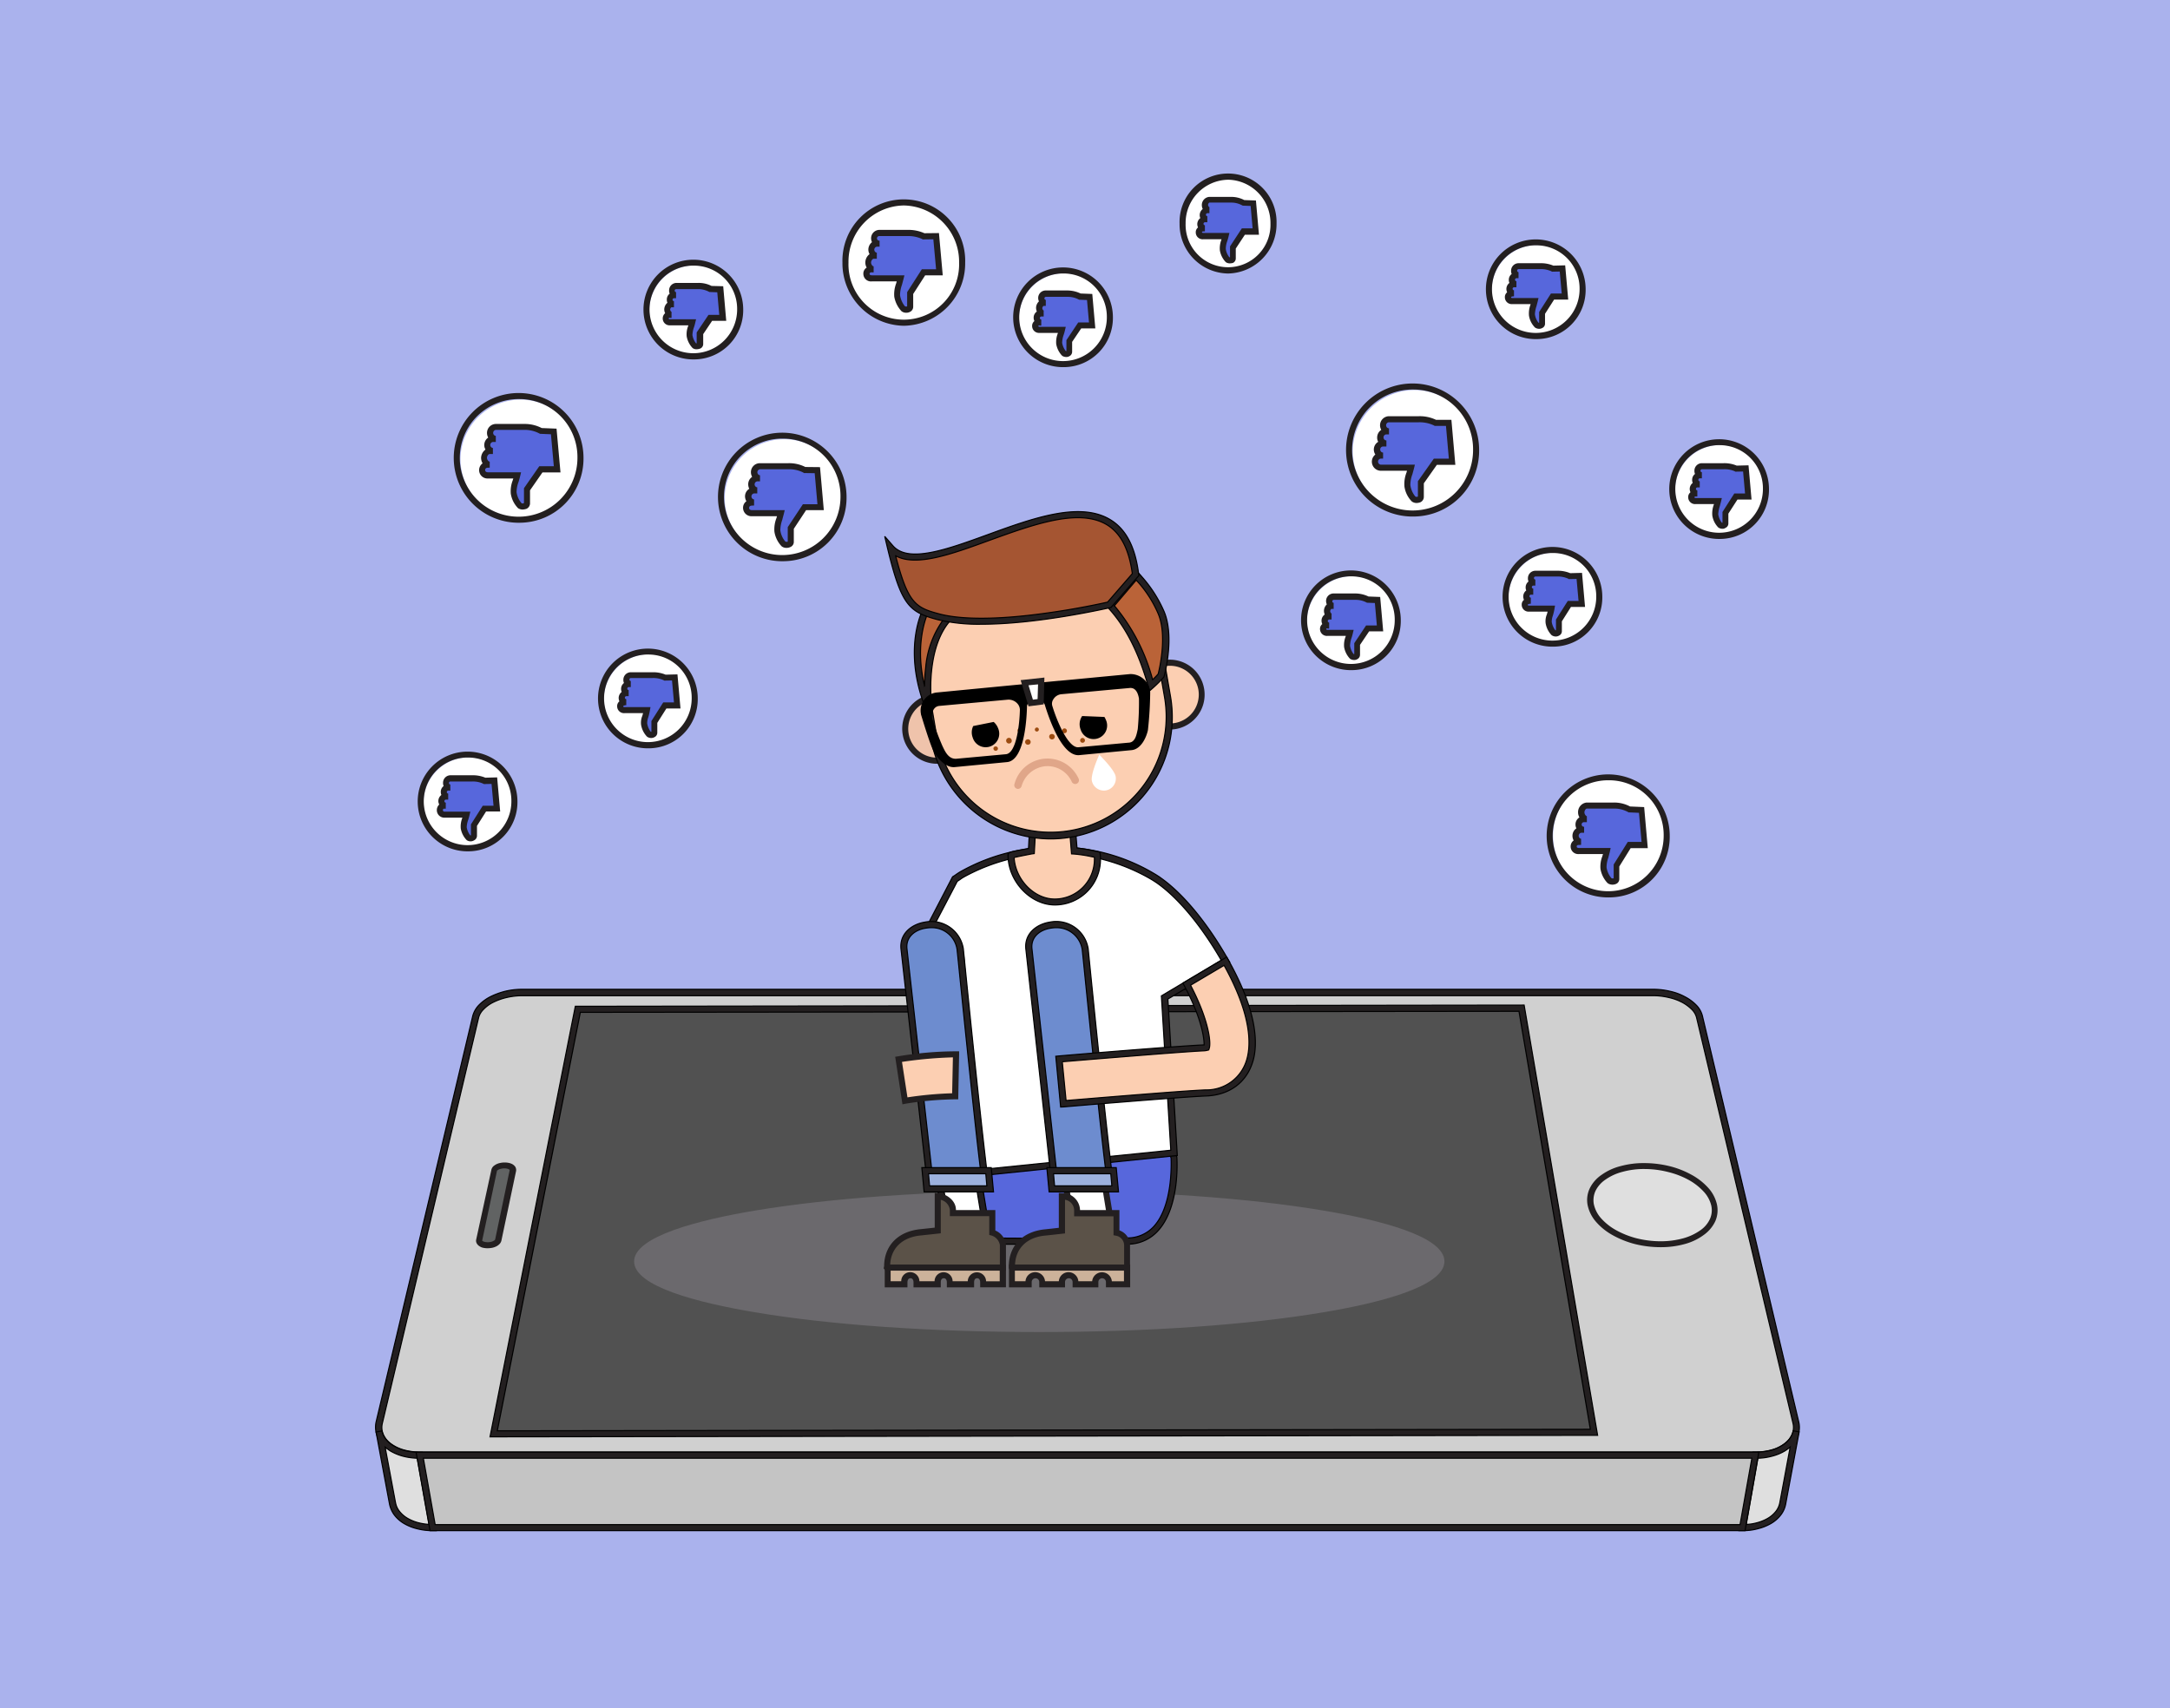 <svg xmlns="http://www.w3.org/2000/svg" xmlns:xlink="http://www.w3.org/1999/xlink" width="395" height="311" viewBox="0 0 395 311">
  <rect x="0" y="0" width="395" height="311" fill="#333333" stroke="none"/>
  <defs>
    <clipPath id="clip-Be_kind_7_1">
      <rect width="395" height="311"/>
    </clipPath>
  </defs>
  <g id="Be_kind_7_1" data-name="Be kind 7 – 1" clip-path="url(#clip-Be_kind_7_1)">
    <rect width="395" height="311" fill="#fff"/>
    <rect id="Rectangle_13541" data-name="Rectangle 13541" width="395" height="311" fill="#aab2ed"/>
    <g id="Group_20191" data-name="Group 20191" transform="translate(68.5 31.617)">
      <g id="Group_11304" data-name="Group 11304" transform="translate(95.729 94.726)">
        <path id="Path_90170" data-name="Path 90170" d="M349.489,352.191a5.793,5.793,0,1,0,4.716-6.7A5.825,5.825,0,0,0,349.489,352.191Z" transform="translate(-348.869 -344.87)" fill="#efc3ab"/>
        <path id="Path_90171" data-name="Path 90171" d="M353.78,356.153a6.334,6.334,0,0,1-6.233-5.268h0a6.339,6.339,0,1,1,12.494-2.151,6.355,6.355,0,0,1-5.185,7.336A6.8,6.8,0,0,1,353.78,356.153Zm-5.158-5.461a5.248,5.248,0,0,0,10.343-1.793,5.248,5.248,0,0,0-10.343,1.793Z" transform="translate(-347.45 -343.453)" fill="#231f20"/>
      </g>
      <g id="Group_11305" data-name="Group 11305" transform="translate(138.093 88.493)">
        <path id="Path_90172" data-name="Path 90172" d="M503.171,329.591a5.793,5.793,0,1,0,4.716-6.7A5.825,5.825,0,0,0,503.171,329.591Z" transform="translate(-502.523 -322.27)" fill="#fccfb2"/>
        <path id="Path_90173" data-name="Path 90173" d="M507.407,333.553a6.375,6.375,0,0,1-6.261-5.268h0a6.339,6.339,0,1,1,12.494-2.151,6.355,6.355,0,0,1-5.185,7.336A6.455,6.455,0,0,1,507.407,333.553Zm-5.158-5.461a5.247,5.247,0,0,0,6.068,4.275,5.256,5.256,0,0,0,4.275-6.068,5.248,5.248,0,1,0-10.343,1.793Z" transform="translate(-501.05 -320.853)" fill="#231f20"/>
      </g>
      <g id="Group_11306" data-name="Group 11306" transform="translate(-0.137 148.493)">
        <path id="Path_90174" data-name="Path 90174" d="M233.869,540.6a13.147,13.147,0,0,1,2.979.331,11.24,11.24,0,0,1,2.565.938,6.47,6.47,0,0,1,1.931,1.407,3.766,3.766,0,0,1,.993,1.71l17.514,73.833a3.87,3.87,0,0,1-.138,2.317,4.712,4.712,0,0,1-1.434,1.9,7.306,7.306,0,0,1-2.482,1.3,11.154,11.154,0,0,1-3.31.469H9.364a11.289,11.289,0,0,1-3.31-.469,7.306,7.306,0,0,1-2.482-1.3,4.712,4.712,0,0,1-1.434-1.9A3.87,3.87,0,0,1,2,618.818l17.514-73.833a3.766,3.766,0,0,1,.993-1.71,7.59,7.59,0,0,1,1.931-1.407A11.743,11.743,0,0,1,25,540.931a12.972,12.972,0,0,1,2.979-.331Z" transform="translate(-1.328 -539.993)" fill="#d0d0d0" stroke="#000" stroke-width="0.2"/>
        <path id="Path_90175" data-name="Path 90175" d="M251.021,623.762H7.9a11.761,11.761,0,0,1-3.475-.5,7.967,7.967,0,0,1-2.675-1.407,5.252,5.252,0,0,1-1.6-2.151,4.555,4.555,0,0,1-.165-2.648l17.569-73.805a4.561,4.561,0,0,1,1.131-1.986,8.034,8.034,0,0,1,2.069-1.517,13.653,13.653,0,0,1,2.7-.993,12.95,12.95,0,0,1,3.089-.359H232.4a12.789,12.789,0,0,1,3.089.359,10.141,10.141,0,0,1,2.7.993,8.034,8.034,0,0,1,2.069,1.517,4.276,4.276,0,0,1,1.131,1.986l17.514,73.833a4.339,4.339,0,0,1-.165,2.648,5.124,5.124,0,0,1-1.6,2.151,7.966,7.966,0,0,1-2.675,1.407A12.4,12.4,0,0,1,251.021,623.762Zm-224.478-84.2a12.307,12.307,0,0,0-2.841.331,11.241,11.241,0,0,0-2.455.883,6.368,6.368,0,0,0-1.765,1.3,3.235,3.235,0,0,0-.855,1.462L1.114,617.335a3.234,3.234,0,0,0,.11,1.986A4.072,4.072,0,0,0,2.493,621a7.2,7.2,0,0,0,2.289,1.186,10.442,10.442,0,0,0,3.144.441H251.049a10.442,10.442,0,0,0,3.144-.441A6.654,6.654,0,0,0,256.482,621a4.072,4.072,0,0,0,1.269-1.682,3.246,3.246,0,0,0,.11-1.986L240.32,543.53a3.235,3.235,0,0,0-.855-1.462,7.5,7.5,0,0,0-1.765-1.3,9.972,9.972,0,0,0-2.455-.883,12.307,12.307,0,0,0-2.841-.331Z" transform="translate(0.137 -538.4)" fill="#231f20" stroke="#000" stroke-width="0.2"/>
      </g>
      <g id="Group_11307" data-name="Group 11307" transform="translate(18.16 180.018)">
        <path id="Path_90176" data-name="Path 90176" d="M72.76,654.6a2.348,2.348,0,0,1,.634.083,2.071,2.071,0,0,1,.5.193.746.746,0,0,1,.3.276.526.526,0,0,1,.055.359L71.574,668.2a.71.71,0,0,1-.221.358,1.378,1.378,0,0,1-.441.3,1.96,1.96,0,0,1-.607.193,2.778,2.778,0,0,1-.69.083,2.413,2.413,0,0,1-.662-.083,2.935,2.935,0,0,1-.524-.193.8.8,0,0,1-.3-.3.551.551,0,0,1-.055-.358L70.83,655.51a.846.846,0,0,1,.221-.359,1.546,1.546,0,0,1,.414-.276,2.848,2.848,0,0,1,.579-.193A3.175,3.175,0,0,1,72.76,654.6Z" transform="translate(-67.549 -654.076)" fill="#616363"/>
        <path id="Path_90177" data-name="Path 90177" d="M68.3,668.311a3.743,3.743,0,0,1-.8-.083,1.773,1.773,0,0,1-.662-.276,1.423,1.423,0,0,1-.5-.5,1,1,0,0,1-.11-.745l2.758-12.687a1.347,1.347,0,0,1,.359-.634,3.023,3.023,0,0,1,.579-.386,2.883,2.883,0,0,1,.69-.221,3.776,3.776,0,0,1,1.572,0,2.356,2.356,0,0,1,.662.248,1.633,1.633,0,0,1,.5.469,1.171,1.171,0,0,1,.138.745l-2.675,12.687a1.347,1.347,0,0,1-.359.634,2.211,2.211,0,0,1-.579.414,3.15,3.15,0,0,1-.717.248A4.712,4.712,0,0,1,68.3,668.311Zm-.993-1.379a.814.814,0,0,0,.11.083,1.08,1.08,0,0,0,.359.138,2.479,2.479,0,0,0,1.1,0,1.357,1.357,0,0,0,.469-.165c.165-.083.248-.138.276-.193.055-.055.055-.083.055-.083l2.648-12.659a.38.38,0,0,0-.11-.083.919.919,0,0,0-.331-.138,2.362,2.362,0,0,0-1.076,0,2.325,2.325,0,0,0-.469.138c-.138.083-.221.138-.276.165-.028.028-.055.055-.055.083l-2.7,12.715Z" transform="translate(-66.203 -652.7)" fill="#231f20"/>
      </g>
      <g id="Group_11308" data-name="Group 11308" transform="translate(248.042 228.863)">
        <path id="Path_90178" data-name="Path 90178" d="M911.736,830.2c-.828,4.385-1.627,8.771-2.455,13.156a4.117,4.117,0,0,1-.772,1.738,5.148,5.148,0,0,1-1.572,1.379,8.415,8.415,0,0,1-2.207.91,10.576,10.576,0,0,1-2.73.331l2.344-13.184a11.181,11.181,0,0,0,2.786-.331,8.235,8.235,0,0,0,2.234-.91,5.5,5.5,0,0,0,1.572-1.379A3.627,3.627,0,0,0,911.736,830.2Z" transform="translate(-901.366 -830.09)" fill="#dfdfdf" stroke="#000" stroke-width="0.2"/>
        <path id="Path_90179" data-name="Path 90179" d="M900.362,847.976H899.7l2.537-14.287h.469a11.618,11.618,0,0,0,2.648-.3,7.122,7.122,0,0,0,2.1-.855,5.3,5.3,0,0,0,1.434-1.241,3.658,3.658,0,0,0,.689-1.489h0l1.076.193-2.455,13.156a4.643,4.643,0,0,1-.883,1.958,6.089,6.089,0,0,1-1.71,1.517,8.911,8.911,0,0,1-2.344.965A10.189,10.189,0,0,1,900.362,847.976Zm2.786-13.183-2.124,12.053a8.813,8.813,0,0,0,1.931-.3,7.762,7.762,0,0,0,2.068-.855,5.165,5.165,0,0,0,1.407-1.241,3.66,3.66,0,0,0,.689-1.489l1.9-10.2a9.153,9.153,0,0,1-.993.717,8.917,8.917,0,0,1-2.4.965A10.576,10.576,0,0,1,903.148,834.792Z" transform="translate(-899.7 -829.8)" fill="#231f20" stroke="#000" stroke-width="0.2"/>
      </g>
      <g id="Group_11309" data-name="Group 11309" transform="translate(-0.044 228.89)">
        <path id="Path_90180" data-name="Path 90180" d="M4.755,843.356c-.827-4.385-1.627-8.771-2.455-13.156a3.851,3.851,0,0,0,.8,1.737,5.9,5.9,0,0,0,1.572,1.379,8.613,8.613,0,0,0,2.234.91,11.02,11.02,0,0,0,2.786.331l2.344,13.184a10.733,10.733,0,0,1-2.73-.331A8.412,8.412,0,0,1,7.1,846.5a5.373,5.373,0,0,1-1.545-1.379A3.791,3.791,0,0,1,4.755,843.356Z" transform="translate(-1.721 -830.117)" fill="#dfdfdf" stroke="#000" stroke-width="0.2"/>
        <path id="Path_90181" data-name="Path 90181" d="M11.149,848.048h-.662a10.9,10.9,0,0,1-2.868-.359,8.731,8.731,0,0,1-2.372-.965,6.088,6.088,0,0,1-1.71-1.517,5.008,5.008,0,0,1-.883-1.958h0L.2,830.093h0l1.076-.193a3.658,3.658,0,0,0,.69,1.489A5.3,5.3,0,0,0,3.4,832.63a7.953,7.953,0,0,0,2.1.855,11.62,11.62,0,0,0,2.648.3h.469Zm-7.392-5.02a3.5,3.5,0,0,0,.69,1.489,5.167,5.167,0,0,0,1.407,1.241,7.76,7.76,0,0,0,2.069.855,10.464,10.464,0,0,0,1.931.3L7.7,834.865a11.716,11.716,0,0,1-2.455-.331,9.3,9.3,0,0,1-2.4-.965,9.155,9.155,0,0,1-.993-.717l1.9,10.177Z" transform="translate(-0.2 -829.9)" fill="#231f20" stroke="#000" stroke-width="0.2"/>
      </g>
      <g id="Group_11310" data-name="Group 11310" transform="translate(7.237 232.752)">
        <path id="Path_90182" data-name="Path 90182" d="M272.122,845.9l-2.317,13.183H31.344L29,845.9Z" transform="translate(-28.338 -845.348)" fill="#c4c4c4" stroke="#000" stroke-width="0.2"/>
        <path id="Path_90183" data-name="Path 90183" d="M268.508,858.187H29.137L26.6,843.9H271.018Zm-238.433-1.1H267.6L269.75,845H27.924Z" transform="translate(-26.6 -843.9)" fill="#231f20" stroke="#000" stroke-width="0.2"/>
      </g>
      <g id="Group_11311" data-name="Group 11311" transform="translate(20.697 151.362)">
        <path id="Path_90184" data-name="Path 90184" d="M278.089,628.025l-4.3-25.181h0L264.906,550.8l-171.8.221L77.8,628.3Z" transform="translate(-77.138 -550.248)" fill="#515151" stroke="#000" stroke-width="0.2"/>
        <path id="Path_90185" data-name="Path 90185" d="M75.4,627.4l15.528-78.384,172.709-.221c9.1,53.286,13.377,78.329,13.377,78.329h-.662Zm16.438-77.281L76.724,626.3l198.966-.276c-.634-3.668-3.723-21.789-12.99-76.095Z" transform="translate(-75.4 -548.8)" fill="#231f20" stroke="#000" stroke-width="0.2"/>
      </g>
      <g id="Shut_1_" transform="translate(220.405 180.128)">
        <path id="Path_90186" data-name="Path 90186" d="M811.367,655a17.746,17.746,0,0,1,4.413.552,15.847,15.847,0,0,1,3.834,1.489,10.351,10.351,0,0,1,2.868,2.234,6.314,6.314,0,0,1,1.489,2.758,4.535,4.535,0,0,1-.248,2.786,5.743,5.743,0,0,1-1.9,2.289,10.378,10.378,0,0,1-3.282,1.572,15.919,15.919,0,0,1-4.3.579,17.593,17.593,0,0,1-4.551-.579,15.514,15.514,0,0,1-3.916-1.572,10.445,10.445,0,0,1-2.841-2.289,6.222,6.222,0,0,1-1.407-2.786,4.472,4.472,0,0,1,.386-2.758,6.045,6.045,0,0,1,1.986-2.234,10.567,10.567,0,0,1,3.227-1.489A15.835,15.835,0,0,1,811.367,655Z" transform="translate(-800.912 -654.476)" fill="#dfdfdf"/>
        <path id="Path_90187" data-name="Path 90187" d="M812.844,668.407a19.321,19.321,0,0,1-4.689-.579A17.073,17.073,0,0,1,804.1,666.2a11.151,11.151,0,0,1-3.006-2.427,6.713,6.713,0,0,1-1.517-3.034,4.953,4.953,0,0,1,.414-3.089,6.361,6.361,0,0,1,2.151-2.427,10.29,10.29,0,0,1,3.42-1.572,15.856,15.856,0,0,1,4.358-.552,19.388,19.388,0,0,1,4.551.552,16.3,16.3,0,0,1,3.972,1.545,11.523,11.523,0,0,1,3.034,2.344,6.746,6.746,0,0,1,1.627,3.006,5.019,5.019,0,0,1-.276,3.117,6.405,6.405,0,0,1-2.1,2.51,10.279,10.279,0,0,1-3.448,1.655A16.171,16.171,0,0,1,812.844,668.407Zm-2.9-14.232a14.7,14.7,0,0,0-4.054.524,9.507,9.507,0,0,0-3.061,1.406,5.339,5.339,0,0,0-1.793,2.013,4.07,4.07,0,0,0-.331,2.427,5.652,5.652,0,0,0,1.269,2.537,10.392,10.392,0,0,0,2.7,2.179,15.917,15.917,0,0,0,3.778,1.517,18.25,18.25,0,0,0,4.413.552,15.511,15.511,0,0,0,4.165-.552,10.037,10.037,0,0,0,3.089-1.462,5.076,5.076,0,0,0,1.738-2.069,3.924,3.924,0,0,0,.221-2.455,5.7,5.7,0,0,0-1.379-2.51,10.894,10.894,0,0,0-2.731-2.124,15.367,15.367,0,0,0-3.723-1.434A17.533,17.533,0,0,0,809.949,654.176Z" transform="translate(-799.494 -653.1)" fill="#231f20"/>
      </g>
      <g id="Group_11312" data-name="Group 11312" transform="translate(46.926 185.175)" style="isolation: isolate">
        <ellipse id="Ellipse_1679" data-name="Ellipse 1679" cx="73.199" cy="12.273" rx="73.199" ry="12.273" transform="translate(0.552 0.607)" fill="#6b696d"/>
        <path id="Path_90188" data-name="Path 90188" d="M244.25,697.105c-19.582,0-38.006-1.269-51.851-3.613-9.984-1.682-21.9-4.634-21.9-9.239,0-4.578,11.915-7.557,21.9-9.24,13.845-2.317,32.269-3.613,51.851-3.613s38.006,1.269,51.851,3.613c9.984,1.682,21.9,4.634,21.9,9.24,0,4.578-11.915,7.557-21.9,9.239C282.229,695.836,263.832,697.105,244.25,697.105Zm0-24.547c-19.527,0-37.868,1.269-51.658,3.586-13.128,2.206-20.989,5.24-20.989,8.136s7.833,5.93,20.989,8.136c13.79,2.317,32.159,3.586,51.658,3.586,19.527,0,37.868-1.269,51.658-3.586,13.128-2.206,20.989-5.24,20.989-8.136s-7.833-5.93-20.989-8.136C282.118,673.827,263.75,672.558,244.25,672.558Z" transform="translate(-170.5 -671.4)" fill="#6b696d"/>
      </g>
      <g id="Group_11313" data-name="Group 11313" transform="translate(105.145 138.856)">
        <path id="Path_90189" data-name="Path 90189" d="M423.023,545.161,406.254,505.5l3.034,39.937-8.467.166L383.5,505.5l3.061,40.378-.827.028,1.655,14.507s20.6.165,27.194,0C424.071,560.137,423.023,545.161,423.023,545.161Z" transform="translate(-382.973 -504.936)" fill="#5767dc" stroke="#000" stroke-width="0.2"/>
        <path id="Path_90190" data-name="Path 90190" d="M403.575,559.539c-8.053,0-17.376-.083-17.514-.083a.564.564,0,0,1-.552-.5l-1.655-14.507a.455.455,0,0,1,.138-.414.587.587,0,0,1,.414-.193h.221l-3.034-39.8a.545.545,0,0,1,.414-.579.592.592,0,0,1,.634.3L399.8,543.543l7.5-.138-2.979-39.357a.545.545,0,0,1,.414-.579.559.559,0,0,1,.634.331l16.741,39.688c.028.055.028.11.055.165.028.359.579,8.964-3.392,13.349a7.392,7.392,0,0,1-5.516,2.482C411.132,559.512,407.491,559.539,403.575,559.539Zm-17.017-1.186c3.172.028,20.741.165,26.7,0A6.467,6.467,0,0,0,418,556.23c3.448-3.806,3.144-11.529,3.117-12.439L405.7,507.329l2.786,36.572a.58.58,0,0,1-.138.414.735.735,0,0,1-.386.193l-8.467.166a.585.585,0,0,1-.524-.331l-16-37.068,2.813,37.1a.58.58,0,0,1-.138.414.735.735,0,0,1-.386.193h-.221Z" transform="translate(-381.59 -503.456)" fill="#231f20" stroke="#000" stroke-width="0.2"/>
      </g>
      <g id="Group_11315" data-name="Group 11315" transform="translate(101.756 182.335)">
        <g id="Group_11314" data-name="Group 11314">
          <path id="Path_90191" data-name="Path 90191" d="M371.6,663.1h7.143l1.158,7.171h-7.116Z" transform="translate(-370.966 -662.548)" fill="#fff" stroke="#000" stroke-width="0.2"/>
          <path id="Path_90192" data-name="Path 90192" d="M378.9,669.374h-8.247L369.3,661.1h8.247Zm-7.309-1.1H377.6l-.993-6.068H370.6Z" transform="translate(-369.3 -661.1)" fill="#231f20" stroke="#000" stroke-width="0.2"/>
        </g>
      </g>
      <g id="Group_11317" data-name="Group 11317" transform="translate(124.647 182.335)">
        <g id="Group_11316" data-name="Group 11316">
          <path id="Path_90193" data-name="Path 90193" d="M454.6,663.1h7.116l1.186,7.171h-7.116Z" transform="translate(-453.966 -662.548)" fill="#fff"/>
          <path id="Path_90194" data-name="Path 90194" d="M461.9,669.374h-8.247L452.3,661.1h8.247Zm-7.309-1.1H460.6l-.993-6.068H453.6Z" transform="translate(-452.3 -661.1)" fill="#231f20"/>
        </g>
      </g>
      <g id="Group_11318" data-name="Group 11318" transform="translate(98.694 122.595)">
        <path id="Path_90195" data-name="Path 90195" d="M416.078,466.717c-3.448-6.123-7.916-11.86-12.384-14.893h0c-.055-.028-.083-.055-.138-.083-.248-.165-.524-.331-.772-.5h0a33.918,33.918,0,0,0-17.624-4.744,34.3,34.3,0,0,0-16.879,4.33c-.469.276-.965.634-1.434.91L361,463.021l6.978,3.117,3.006,39.109,35.772-3.641-1.71-28.3Z" transform="translate(-360.228 -445.948)" fill="#fff" stroke="#000" stroke-width="0.2"/>
        <path id="Path_90196" data-name="Path 90196" d="M368.4,504.432,365.4,465.075l-7.2-3.227,6.206-11.942.138-.083c.193-.11.386-.248.579-.386a9.494,9.494,0,0,1,.883-.552A34.757,34.757,0,0,1,383.16,444.5a34.282,34.282,0,0,1,17.927,4.827c.248.138.5.3.8.5l.055.028c.028.028.055.028.083.055l.221.165c4.11,2.868,8.578,8.3,12.328,14.921l.276.469-11.253,6.7,1.71,28.491Zm-8.688-43.108,6.73,3.006,2.979,38.888,34.7-3.53-1.71-28.1,10.894-6.481c-3.668-6.371-8-11.556-11.942-14.232l-.138-.083c-.276-.193-.524-.331-.745-.469a34.6,34.6,0,0,0-33.952-.414,6.069,6.069,0,0,0-.772.5l-.5.331Z" transform="translate(-358.2 -444.5)" fill="#231f20" stroke="#000" stroke-width="0.2"/>
      </g>
      <g id="Group_11321" data-name="Group 11321" transform="translate(95.481 136.174)">
        <g id="Group_11319" data-name="Group 11319">
          <path id="Path_90197" data-name="Path 90197" d="M358.769,500.189c-1.076-6.537-10.949-5.433-10.26,0L353.2,542l10.012-.11C361.721,530.114,358.8,500.3,358.769,500.189Z" transform="translate(-347.944 -495.151)" fill="#6d8ccf" stroke="#000" stroke-width="0.2"/>
          <path id="Path_90198" data-name="Path 90198" d="M351.336,541.164l-4.744-42.308c-.386-2.979,2.013-4.689,4.385-5.047a5.889,5.889,0,0,1,6.95,4.882h0c0,.028,0,.028.138,1.407,2.482,24.823,3.723,35.634,4.3,40.323l.083.607Zm.717-46.335a5.635,5.635,0,0,0-.938.083c-1.931.276-3.723,1.572-3.448,3.806L352.3,540.06l8.881-.083c-.634-5.02-1.848-15.942-4.247-39.743-.083-.8-.138-1.269-.138-1.351A4.639,4.639,0,0,0,352.053,494.828Z" transform="translate(-346.551 -493.735)" fill="#231f20" stroke="#000" stroke-width="0.2"/>
        </g>
        <g id="Group_11320" data-name="Group 11320" transform="translate(22.726)">
          <path id="Path_90199" data-name="Path 90199" d="M441.269,500.189c-1.076-6.537-10.949-5.433-10.26,0l4.606,41.867,10.095-.11C444.221,530.2,441.269,500.3,441.269,500.189Z" transform="translate(-430.417 -495.151)" fill="#6d8ccf" stroke="#000" stroke-width="0.2"/>
          <path id="Path_90200" data-name="Path 90200" d="M433.653,541.219l-4.661-42.364c-.386-2.979,2.013-4.689,4.385-5.047a5.889,5.889,0,0,1,6.95,4.882h0c0,.028,0,.028.138,1.407,2.482,24.878,3.723,35.689,4.3,40.35l.083.607Zm.827-46.39a5.635,5.635,0,0,0-.938.083c-1.931.276-3.723,1.572-3.448,3.806l4.578,41.4,8.964-.11c-.634-4.992-1.848-15.914-4.247-39.771-.083-.8-.138-1.269-.138-1.351A4.709,4.709,0,0,0,434.48,494.828Z" transform="translate(-428.951 -493.735)" fill="#231f20" stroke="#000" stroke-width="0.2"/>
        </g>
      </g>
      <g id="Group_11322" data-name="Group 11322" transform="translate(123.682 142.619)">
        <path id="Path_90201" data-name="Path 90201" d="M474.25,524.065c3.585,6.647,3.861,10.784,3.613,11.556a1.64,1.64,0,0,1-.469.055c-4.771.193-26.064,1.986-26.395,2.013l.8,8.164c.083,0,21.54-1.82,25.926-1.986,4.027-.165,6.95-2.344,8.026-5.957.745-2.482,1.131-8.136-4.44-18.01Z" transform="translate(-450.393 -519.128)" fill="#fccfb2" stroke="#000" stroke-width="0.2"/>
        <path id="Path_90202" data-name="Path 90202" d="M449.683,544.4l-.883-9.24.552-.055c.165-.028,21.568-1.82,26.422-2.013h.028c.028-1.1-.414-4.827-3.613-10.784l-.248-.469,7.971-4.744.276.5c5.682,10.067,5.268,15.886,4.5,18.451-1.131,3.861-4.247,6.178-8.522,6.344-4.358.166-25.705,1.958-25.9,1.986Zm.3-8.247.69,7.061c3.392-.276,21.458-1.793,25.4-1.931a7.609,7.609,0,0,0,7.5-5.571c.689-2.372,1.076-7.695-4.137-17.1l-6.1,3.613c3.337,6.371,3.751,10.481,3.392,11.5l-.083.276-.3.083a3.241,3.241,0,0,1-.579.083C471.416,534.365,453.378,535.882,449.986,536.158Z" transform="translate(-448.8 -517.1)" fill="#231f20" stroke="#000" stroke-width="0.2"/>
      </g>
      <g id="Group_11323" data-name="Group 11323" transform="translate(94.447 159.766)">
        <path id="Path_90203" data-name="Path 90203" d="M346.258,589.763l-1.158-7.557a65.581,65.581,0,0,1,10.453-.91l-.138,7.64A65.083,65.083,0,0,0,346.258,589.763Z" transform="translate(-344.466 -580.737)" fill="#fccfb2"/>
        <path id="Path_90204" data-name="Path 90204" d="M344.124,588.934l-1.324-8.66.552-.083a64.5,64.5,0,0,1,10.536-.91h.552v.552l-.165,8.191h-.524a60.724,60.724,0,0,0-9.074.8Zm-.083-7.722.993,6.454a67.362,67.362,0,0,1,8.136-.745l.138-6.537A76.683,76.683,0,0,0,344.041,581.211Z" transform="translate(-342.8 -579.273)" fill="#231f20"/>
      </g>
      <g id="Group_11324" data-name="Group 11324" transform="translate(114.994 116.169)">
        <path id="Path_90205" data-name="Path 90205" d="M423,429.837l.331-5.985,6.95-.552.524,6.537a34.068,34.068,0,0,1,4.192.69,4.743,4.743,0,0,1,.055.883,7.763,7.763,0,0,1-7.778,7.75c-4.3,0-7.971-4.22-7.971-8.495A28.642,28.642,0,0,1,423,429.837Z" transform="translate(-418.748 -422.721)" fill="#fccfb2" stroke="#000" stroke-width="0.2"/>
        <path id="Path_90206" data-name="Path 90206" d="M425.822,438.162c-4.468,0-8.522-4.33-8.522-9.046,0-.552.138-.579,3.723-1.241l.331-6.04,7.971-.634.524,6.592a23.024,23.024,0,0,1,2.813.469c.331.055.662.138.965.193l.386.083.055.386a5.514,5.514,0,0,1,.055.938A8.293,8.293,0,0,1,425.822,438.162Zm-7.419-8.633c.221,4,3.641,7.557,7.392,7.557a7.227,7.227,0,0,0,7.226-7.2v-.414c-.193-.028-.386-.083-.579-.11a23.6,23.6,0,0,0-3.117-.469l-.469-.028-.524-6.454-5.93.469-.331,5.93-.441.055C420.5,429.088,419.065,429.364,418.4,429.529Z" transform="translate(-417.3 -421.2)" fill="#231f20" stroke="#000" stroke-width="0.2"/>
      </g>
      <g id="Group_11325" data-name="Group 11325" transform="translate(99.301 180.956)">
        <path id="Path_90207" data-name="Path 90207" d="M374.432,661.41H362.9l-.3-3.31h11.529Z" transform="translate(-361.993 -657.548)" fill="#9db1de" stroke="#000" stroke-width="0.2"/>
        <path id="Path_90208" data-name="Path 90208" d="M373.446,660.513H360.814L360.4,656.1h12.632Zm-11.639-1.1h10.425l-.193-2.206H361.614Z" transform="translate(-360.4 -656.1)" fill="#231f20" stroke="#000" stroke-width="0.2"/>
      </g>
      <g id="Group_11326" data-name="Group 11326" transform="translate(122.055 180.956)">
        <path id="Path_90209" data-name="Path 90209" d="M456.932,661.41H445.4l-.3-3.31h11.529Z" transform="translate(-444.493 -657.548)" fill="#9db1de" stroke="#000" stroke-width="0.2"/>
        <path id="Path_90210" data-name="Path 90210" d="M455.946,660.513H443.314L442.9,656.1h12.632Zm-11.639-1.1h10.425l-.193-2.206H444.114Z" transform="translate(-442.9 -656.1)" fill="#231f20" stroke="#000" stroke-width="0.2"/>
      </g>
      <g id="Group_11327" data-name="Group 11327" transform="translate(92.351 185.534)">
        <path id="Path_90211" data-name="Path 90211" d="M343.578,681.392c.745-.083,3.061-.331,3.061-.331V674.8a2.878,2.878,0,0,1,2.758,2.482v.607h7.171v3.585a2.641,2.641,0,0,1,1.931,2.262v4.109H337.4s.055-.193.055-.221C337.428,684.26,339.634,681.778,343.578,681.392Z" transform="translate(-336.793 -674.221)" fill="#5b5248"/>
        <path id="Path_90212" data-name="Path 90212" d="M357.457,686.876H335.531l-.331-.414.055-.276a1.2,1.2,0,0,0,.028-.138c.028-3.751,2.565-6.343,6.647-6.73.524-.055,1.848-.193,2.565-.276V672.7l.579.055c1.572.11,3.282,1.352,3.282,3.034v.055h7.171v3.723a3.154,3.154,0,0,1,1.931,2.648Zm-21.071-1.1h19.968v-3.558a2.191,2.191,0,0,0-1.517-1.737l-.414-.11v-3.42h-7.171v-1.158a2.194,2.194,0,0,0-1.655-1.82v6.1l-.5.055s-2.317.248-3.061.331h0C338.62,680.754,336.524,682.767,336.386,685.773Z" transform="translate(-335.2 -672.7)" fill="#231f20"/>
      </g>
      <g id="Group_11328" data-name="Group 11328" transform="translate(92.544 198.607)">
        <path id="Path_90213" data-name="Path 90213" d="M337.828,722.1h20.961v3.034H355.2v-.386a1.134,1.134,0,0,0-1.1-1.269h-.028a1.15,1.15,0,0,0-1.1,1.269v.386h-3.861v-.386a1.15,1.15,0,0,0-1.1-1.269h-.028a1.13,1.13,0,0,0-1.076,1.269v.386H343.04v-.386a1.15,1.15,0,0,0-1.1-1.269h-.028a1.13,1.13,0,0,0-1.076,1.269v.386H337.8V722.1Z" transform="translate(-337.276 -721.548)" fill="#ccb29a"/>
        <path id="Path_90214" data-name="Path 90214" d="M357.964,724.237h-4.689V723.3c0-.11-.028-.717-.552-.717s-.552.552-.552.717v.938h-4.964V723.3c0-.11-.028-.717-.552-.717s-.552.552-.552.717v.938H341.14V723.3c0-.11-.028-.717-.552-.717-.5,0-.552.552-.552.717v.938H335.9V720.1h22.064Zm-3.613-1.1h2.482V721.2H336.976v1.931h1.931a1.619,1.619,0,0,1,1.627-1.655,1.682,1.682,0,0,1,1.682,1.655h2.758a1.641,1.641,0,1,1,3.282,0h2.758a1.669,1.669,0,0,1,3.337,0Z" transform="translate(-335.9 -720.1)" fill="#231f20"/>
      </g>
      <g id="Group_11329" data-name="Group 11329" transform="translate(115.132 185.561)">
        <path id="Path_90215" data-name="Path 90215" d="M425.923,681.392l2.979-.331V674.8a2.668,2.668,0,0,1,2.758,2.482v.607h7.171v3.585a2.329,2.329,0,0,1,1.931,2.262v4.109H419.8v-.221C419.8,684.26,421.979,681.778,425.923,681.392Z" transform="translate(-419.248 -674.248)" fill="#5b5248"/>
        <path id="Path_90216" data-name="Path 90216" d="M439.892,686.949H418.131l-.165-.165a.61.61,0,0,1-.166-.469v-.138c0-3.779,2.537-6.371,6.619-6.757.524-.055,1.793-.193,2.482-.276V672.8l.579.028a3.193,3.193,0,0,1,3.282,3.034v.055h7.171v3.7a2.879,2.879,0,0,1,1.931,2.675v4.661Zm-20.961-1.1h19.858v-3.558a1.79,1.79,0,0,0-1.489-1.71l-.441-.083v-3.448h-7.171v-1.158a1.954,1.954,0,0,0-1.655-1.848v6.123l-.5.055-3.006.331h0C421.137,680.826,419.069,682.839,418.931,685.846Z" transform="translate(-417.8 -672.8)" fill="#231f20"/>
      </g>
      <g id="Group_11330" data-name="Group 11330" transform="translate(115.16 198.607)">
        <path id="Path_90217" data-name="Path 90217" d="M419.828,722.1h20.961v3.034h-3.31v-.386a1.242,1.242,0,0,0-1.241-1.269h-.028a1.26,1.26,0,0,0-1.241,1.269v.386h-3.586v-.386a1.26,1.26,0,0,0-1.241-1.269h-.028a1.237,1.237,0,0,0-1.214,1.269v.386h-3.585v-.386a1.26,1.26,0,0,0-1.241-1.269h-.028a1.237,1.237,0,0,0-1.214,1.269v.386H419.8V722.1Z" transform="translate(-419.276 -721.548)" fill="#ccb29a"/>
        <path id="Path_90218" data-name="Path 90218" d="M439.964,724.237h-4.413V723.3a.69.69,0,1,0-1.379,0v.938h-4.689V723.3a.69.69,0,1,0-1.379,0v.938h-4.689V723.3a.69.69,0,1,0-1.379,0v.938H417.9V720.1h22.064Zm-3.337-1.1h2.206V721.2H418.976v1.931h1.931a1.776,1.776,0,0,1,1.765-1.655,1.8,1.8,0,0,1,1.793,1.655h2.51a1.776,1.776,0,0,1,1.765-1.655,1.8,1.8,0,0,1,1.793,1.655h2.51a1.8,1.8,0,0,1,3.585,0Z" transform="translate(-417.9 -720.1)" fill="#231f20"/>
      </g>
      <g id="Group_11331" data-name="Group 11331" transform="translate(146.215)">
        <path id="Path_90219" data-name="Path 90219" d="M532.5,10.522a8.278,8.278,0,1,1,16.548,0,8.278,8.278,0,1,1-16.548,0Z" transform="translate(-531.948 -1.448)" fill="#fff"/>
        <path id="Path_90220" data-name="Path 90220" d="M539.326,18.176A8.96,8.96,0,0,1,530.5,9.1a8.83,8.83,0,1,1,17.651-.028A9,9,0,0,1,539.326,18.176Zm0-17.072A7.872,7.872,0,0,0,531.6,9.074a7.726,7.726,0,1,0,15.445,0A7.872,7.872,0,0,0,539.326,1.1Z" transform="translate(-530.5)" fill="#231f20"/>
      </g>
      <g id="Group_11332" data-name="Group 11332" transform="translate(149.166 4.22)">
        <path id="Path_90221" data-name="Path 90221" d="M543.3,23.03c0,.469.358.69.8.69h4.054a7.871,7.871,0,0,0-.5,2.482,3.733,3.733,0,0,0,.855,1.82c.359.276,1.021.083,1.021-.248V25.788l1.9-2.9H553.7l-.469-5.158-1.765-.083A4.764,4.764,0,0,0,549.2,17.1h-3.972a.982.982,0,0,0,0,1.931h-.386a.828.828,0,0,0,0,1.655H544.4a.828.828,0,0,0,0,1.655h-.276C543.659,22.34,543.3,22.589,543.3,23.03Z" transform="translate(-542.721 -16.604)" fill="#5767dc"/>
        <path id="Path_90222" data-name="Path 90222" d="M547.406,27.408a1.238,1.238,0,0,1-.745-.221,4.1,4.1,0,0,1-1.076-2.124,4.314,4.314,0,0,1,.3-2.013v-.028h-3.337a1.249,1.249,0,0,1-1.352-1.241,1.1,1.1,0,0,1,.414-.91,1.5,1.5,0,0,1-.138-.607,1.4,1.4,0,0,1,.552-1.1,1.237,1.237,0,0,1-.11-.552,1.4,1.4,0,0,1,.552-1.1,1.582,1.582,0,0,1-.165-.69,1.482,1.482,0,0,1,1.351-1.517h3.972a5.133,5.133,0,0,1,2.4.579l2.124.083L552.7,22.2h-2.565l-1.655,2.51v1.82a.9.9,0,0,1-.524.8A2.338,2.338,0,0,1,547.406,27.408Zm-4.827-5.819c-.248,0-.248.11-.248.138s0,.138.248.138h4.744l-.165.69c-.055.248-.138.5-.221.772a4.158,4.158,0,0,0-.276,1.462,3.106,3.106,0,0,0,.634,1.489.207.207,0,0,0,.138.028V24.319l2.151-3.282h1.958l-.358-4.082L549.75,16.9l-.11-.055a4.119,4.119,0,0,0-1.986-.5h-3.972c-.083,0-.248.221-.248.414s.166.414.248.414v1.1H543.3a.277.277,0,0,0,0,.552v1.1h-.441a.277.277,0,0,0,0,.552v1.1Z" transform="translate(-541.2 -15.3)" fill="#231f20"/>
      </g>
      <g id="Group_11333" data-name="Group 11333" transform="translate(116.428 17.072)">
        <path id="Path_90223" data-name="Path 90223" d="M424.5,72.422a8.278,8.278,0,1,1,8.274,8.522A8.389,8.389,0,0,1,424.5,72.422Z" transform="translate(-423.948 -63.348)" fill="#fff"/>
        <path id="Path_90224" data-name="Path 90224" d="M431.326,80.048a9.077,9.077,0,1,1,8.826-9.074A8.96,8.96,0,0,1,431.326,80.048Zm0-17.045a7.975,7.975,0,1,0,7.723,7.971A7.872,7.872,0,0,0,431.326,63Z" transform="translate(-422.5 -61.9)" fill="#231f20"/>
      </g>
      <g id="Group_11334" data-name="Group 11334" transform="translate(119.379 21.265)">
        <path id="Path_90225" data-name="Path 90225" d="M435.3,84.957c0,.469.359.69.8.69h4.054a7.867,7.867,0,0,0-.5,2.455,3.5,3.5,0,0,0,.855,1.793c.359.276,1.021.083,1.021-.276V87.633l1.9-2.841H445.7l-.469-5.185-1.765-.055A4.764,4.764,0,0,0,441.2,79h-3.972a.828.828,0,0,0,0,1.655h-.386a.982.982,0,0,0,0,1.931H436.4a.828.828,0,0,0,0,1.655h-.276C435.659,84.268,435.3,84.516,435.3,84.957Z" transform="translate(-434.721 -78.476)" fill="#5767dc"/>
        <path id="Path_90226" data-name="Path 90226" d="M439.406,89.208a1.3,1.3,0,0,1-.745-.221,4.106,4.106,0,0,1-1.076-2.124,4.208,4.208,0,0,1,.3-1.986v-.055h-3.337a1.249,1.249,0,0,1-1.351-1.241,1.1,1.1,0,0,1,.414-.91,1.5,1.5,0,0,1-.138-.607,1.36,1.36,0,0,1,.579-1.131,1.9,1.9,0,0,1-.138-.662,1.631,1.631,0,0,1,.524-1.186,1.5,1.5,0,0,1-.138-.607,1.36,1.36,0,0,1,1.351-1.379h3.972a5.632,5.632,0,0,1,2.4.552l2.124.083L444.7,84h-2.565l-1.655,2.455v1.82a.9.9,0,0,1-.524.8A1.014,1.014,0,0,1,439.406,89.208Zm-4.827-5.764c-.248,0-.248.11-.248.138s0,.138.248.138h4.744l-.166.69c-.055.248-.138.524-.221.772a4.754,4.754,0,0,0-.276,1.434A3.272,3.272,0,0,0,439.3,88.1a.207.207,0,0,0,.138.028V86.146l2.151-3.227h1.958l-.359-4.082-1.434-.055-.11-.055a4.208,4.208,0,0,0-1.986-.469h-3.972a.277.277,0,0,0,0,.552v1.1H435.3c-.083,0-.248.221-.248.414s.166.414.248.414v1.1h-.441a.277.277,0,0,0,0,.552v1.1h-.276Z" transform="translate(-433.2 -77.1)" fill="#231f20"/>
      </g>
      <g id="Group_11335" data-name="Group 11335" transform="translate(177.188 38.199)">
        <path id="Path_90227" data-name="Path 90227" d="M644.8,152.056a11.23,11.23,0,1,1,11.225,11.556A11.4,11.4,0,0,1,644.8,152.056Z" transform="translate(-644.248 -139.948)" fill="#fff"/>
        <path id="Path_90228" data-name="Path 90228" d="M654.577,162.716a12.112,12.112,0,1,1,11.777-12.108A11.969,11.969,0,0,1,654.577,162.716Zm0-23.112a11.01,11.01,0,1,0,10.674,11A10.862,10.862,0,0,0,654.577,139.6Z" transform="translate(-642.8 -138.5)" fill="#231f20"/>
      </g>
      <g id="Group_11336" data-name="Group 11336" transform="translate(181.215 44.156)">
        <path id="Path_90229" data-name="Path 90229" d="M659.5,169.823a1.1,1.1,0,0,0,1.076,1.1h5.489c-.276,1.1-.855,2.537-.662,3.282a4.743,4.743,0,0,0,1.131,2.427c.5.359,1.351.083,1.351-.386v-2.675l2.62-3.723h3.061l-.634-7.088h-2.4a6.578,6.578,0,0,0-3.034-.662h-5.406a1.083,1.083,0,0,0-1.076,1.1,1.1,1.1,0,0,0,1.076,1.1h-.524a1.083,1.083,0,0,0-1.076,1.1,1.1,1.1,0,0,0,1.076,1.1h-.607a1.083,1.083,0,0,0-1.076,1.1,1.1,1.1,0,0,0,1.076,1.1h-.386A1.1,1.1,0,0,0,659.5,169.823Z" transform="translate(-658.921 -161.548)" fill="#5767dc"/>
        <path id="Path_90230" data-name="Path 90230" d="M665.536,175.9a1.5,1.5,0,0,1-.855-.276,4.866,4.866,0,0,1-1.351-2.73,5.744,5.744,0,0,1,.386-2.565c.028-.11.055-.193.083-.3h-4.771a1.651,1.651,0,0,1-.993-2.951,1.687,1.687,0,0,1-.276-.91,1.634,1.634,0,0,1,.8-1.407,1.5,1.5,0,0,1-.193-.8,1.674,1.674,0,0,1,.745-1.379,1.685,1.685,0,0,1-.221-.827,1.654,1.654,0,0,1,1.627-1.655h5.406a6.9,6.9,0,0,1,3.172.662h2.786l.717,8.191h-3.365l-2.372,3.365v2.51a1.077,1.077,0,0,1-.634.938A2.168,2.168,0,0,1,665.536,175.9Zm-6.481-8.081a.53.53,0,0,0-.524.552.548.548,0,0,0,.524.552h6.178l-.166.69c-.083.331-.193.689-.276,1.02a5.742,5.742,0,0,0-.386,1.986,4.164,4.164,0,0,0,.91,2.1.471.471,0,0,0,.469,0v-2.786l2.9-4.109h2.731l-.524-5.957h-2.041l-.138-.083a6.092,6.092,0,0,0-2.786-.579h-5.406a.53.53,0,0,0-.524.552.548.548,0,0,0,.524.552v1.1h-.469a.53.53,0,0,0-.524.552.548.548,0,0,0,.524.552v1.1h-.607a.53.53,0,0,0-.524.552.548.548,0,0,0,.524.552v1.1Z" transform="translate(-657.4 -160.1)" fill="#231f20"/>
      </g>
      <g id="Group_11337" data-name="Group 11337" transform="translate(202.479 11.97)">
        <path id="Path_90231" data-name="Path 90231" d="M736.5,53.822a8.278,8.278,0,1,1,8.274,8.522A8.389,8.389,0,0,1,736.5,53.822Z" transform="translate(-735.948 -44.776)" fill="#fff"/>
        <path id="Path_90232" data-name="Path 90232" d="M743.326,61.548a9.077,9.077,0,1,1,8.826-9.074A8.96,8.96,0,0,1,743.326,61.548Zm0-17.072a7.975,7.975,0,1,0,7.723,7.971A7.872,7.872,0,0,0,743.326,44.476Z" transform="translate(-734.5 -43.4)" fill="#231f20"/>
      </g>
      <g id="Group_11338" data-name="Group 11338" transform="translate(205.431 16.3)">
        <path id="Path_90233" data-name="Path 90233" d="M747.3,66.826c0,.469.359.69.8.69h4.054a8.174,8.174,0,0,0-.5,2.537,3.847,3.847,0,0,0,.855,1.848c.358.276,1.02.11,1.02-.248V69.667l1.9-2.979H757.7l-.469-5.1-1.765.055A5.023,5.023,0,0,0,753.2,61.2h-3.972a.828.828,0,0,0,0,1.655h-.386a.828.828,0,0,0,0,1.655H748.4a.828.828,0,0,0,0,1.655h-.276C747.659,66.137,747.3,66.385,747.3,66.826Z" transform="translate(-746.721 -60.621)" fill="#5767dc"/>
        <path id="Path_90234" data-name="Path 90234" d="M751.433,71.042a1.29,1.29,0,0,1-.772-.248,3.99,3.99,0,0,1-1.076-2.151,4.582,4.582,0,0,1,.3-2.069v-.028h-3.337a1.249,1.249,0,0,1-1.351-1.241,1.1,1.1,0,0,1,.414-.91,1.5,1.5,0,0,1-.138-.607,1.4,1.4,0,0,1,.552-1.1,1.235,1.235,0,0,1-.11-.552,1.32,1.32,0,0,1,.524-1.076,1.279,1.279,0,0,1-.11-.579,1.36,1.36,0,0,1,1.351-1.379h3.972a5.775,5.775,0,0,1,2.372.441l2.151-.055.552,6.233h-2.565l-1.655,2.593v1.82a.859.859,0,0,1-.524.772A1.086,1.086,0,0,1,751.433,71.042Zm-4.854-5.875c-.248,0-.248.11-.248.138s0,.138.248.138h4.744l-.166.69c-.055.221-.138.5-.193.745a5.6,5.6,0,0,0-.3,1.517,3.119,3.119,0,0,0,.634,1.517.207.207,0,0,0,.138.028V67.981l2.151-3.365h1.958l-.359-4-1.407.028-.138-.083a4.536,4.536,0,0,0-1.986-.386h-3.972a.277.277,0,0,0,0,.552v1.1H747.3a.277.277,0,0,0,0,.552v1.1h-.441a.277.277,0,0,0,0,.552v1.1h-.276Z" transform="translate(-745.2 -59.1)" fill="#231f20"/>
      </g>
      <path id="Path_90235" data-name="Path 90235" d="M55.9,158.053a10.927,10.927,0,1,1,10.922,11.253A11.092,11.092,0,0,1,55.9,158.053Z" transform="translate(-40.582 -106.312)" fill="#fff"/>
      <path id="Path_90236" data-name="Path 90236" d="M65.373,168.409a11.809,11.809,0,1,1,11.473-11.8A11.663,11.663,0,0,1,65.373,168.409Zm0-22.506a10.707,10.707,0,1,0,10.37,10.7A10.556,10.556,0,0,0,65.373,145.9Z" transform="translate(-39.133 -104.863)" fill="#231f20"/>
      <g id="Group_11339" data-name="Group 11339" transform="translate(18.711 45.563)">
        <path id="Path_90237" data-name="Path 90237" d="M70.2,174.96a.964.964,0,0,0,1.048.965H76.6c-.248,1.1-.827,2.455-.662,3.172a4.54,4.54,0,0,0,1.131,2.344c.5.359,1.324.055,1.324-.386v-2.62l2.537-3.613h2.979l-.607-6.9-2.344-.083a6.058,6.058,0,0,0-2.979-.745h-5.24a1.1,1.1,0,0,0,0,2.206h-.524a1.1,1.1,0,0,0,0,2.206h-.579a1.259,1.259,0,0,0,0,2.482h-.386A.964.964,0,0,0,70.2,174.96Z" transform="translate(-69.648 -166.576)" fill="#5767dc"/>
        <path id="Path_90238" data-name="Path 90238" d="M76.116,180.783a1.525,1.525,0,0,1-.827-.248,4.842,4.842,0,0,1-1.324-2.648,5.452,5.452,0,0,1,.359-2.427,1.555,1.555,0,0,1,.11-.331H69.8a1.523,1.523,0,0,1-.965-2.758,2.047,2.047,0,0,1-.276-.965,1.961,1.961,0,0,1,.8-1.544,1.642,1.642,0,0,1,.5-2.179,1.685,1.685,0,0,1-.221-.827,1.631,1.631,0,0,1,1.6-1.655h5.24a6.71,6.71,0,0,1,3.117.745l2.7.11.717,7.971H79.729l-2.262,3.255v2.427a1.111,1.111,0,0,1-.634.938A2.546,2.546,0,0,1,76.116,180.783ZM69.8,173.171c-.11,0-.5.028-.5.414s.386.414.5.414h6.04l-.165.69c-.083.359-.193.717-.3,1.076a5.479,5.479,0,0,0-.359,1.848,3.885,3.885,0,0,0,.91,2.013.416.416,0,0,0,.441-.028v-2.7l2.786-4H81.8l-.524-5.819-1.986-.083-.11-.055a5.7,5.7,0,0,0-2.7-.662h-5.24a.555.555,0,0,0,0,1.1v1.1H70.71a.555.555,0,0,0,0,1.1v1.1h-.579c-.248,0-.5.359-.5.69s.276.689.5.689v1.1Z" transform="translate(-68.2 -165.2)" fill="#231f20"/>
      </g>
      <g id="Group_11340" data-name="Group 11340" transform="translate(8.037 105.22)">
        <path id="Path_90239" data-name="Path 90239" d="M31.5,392.022a8.278,8.278,0,1,1,8.274,8.522A8.389,8.389,0,0,1,31.5,392.022Z" transform="translate(-30.948 -382.948)" fill="#fff"/>
        <path id="Path_90240" data-name="Path 90240" d="M38.326,399.648a9.077,9.077,0,1,1,8.826-9.074A8.96,8.96,0,0,1,38.326,399.648Zm0-17.072a7.975,7.975,0,1,0,7.723,7.971A7.872,7.872,0,0,0,38.326,382.576Z" transform="translate(-29.5 -381.5)" fill="#231f20"/>
      </g>
      <g id="Group_11341" data-name="Group 11341" transform="translate(11.016 109.522)">
        <path id="Path_90241" data-name="Path 90241" d="M42.3,404.747a.807.807,0,0,0,.8.827h4.054a7.576,7.576,0,0,0-.5,2.4,3.392,3.392,0,0,0,.855,1.765c.359.276,1.02.055,1.02-.3V407.45l1.9-3.006H52.7l-.469-5.1-1.765.028A4.952,4.952,0,0,0,48.2,398.9h-4a.828.828,0,0,0,0,1.655h-.386a.828.828,0,0,0,0,1.655h-.441a.828.828,0,0,0,0,1.655H43.1A.917.917,0,0,0,42.3,404.747Z" transform="translate(-41.748 -398.404)" fill="#5767dc"/>
        <path id="Path_90242" data-name="Path 90242" d="M46.45,409.125a1.159,1.159,0,0,1-.717-.221,4.017,4.017,0,0,1-1.076-2.1,4.243,4.243,0,0,1,.276-1.931c0-.028,0-.028.028-.055h-3.31a1.36,1.36,0,0,1-1.351-1.379,1.4,1.4,0,0,1,.441-1.02,1.281,1.281,0,0,1-.165-.634,1.4,1.4,0,0,1,.552-1.1,1.235,1.235,0,0,1-.11-.552,1.32,1.32,0,0,1,.524-1.076,1.279,1.279,0,0,1-.11-.579,1.36,1.36,0,0,1,1.351-1.379h3.972a5.869,5.869,0,0,1,2.372.441l2.151-.055.552,6.206H49.264l-1.655,2.62v1.82a.947.947,0,0,1-.552.827A1.112,1.112,0,0,1,46.45,409.125Zm-4.8-5.957a.277.277,0,0,0,0,.552H46.4l-.165.69c-.055.248-.138.524-.221.8a4.317,4.317,0,0,0-.276,1.351,3.141,3.141,0,0,0,.634,1.462.123.123,0,0,0,.138,0v-1.986l2.151-3.392h1.958l-.359-3.972-1.407.028-.138-.083a4.536,4.536,0,0,0-1.986-.386H42.755a.277.277,0,0,0,0,.552v1.1h-.386a.277.277,0,0,0,0,.552v1.1h-.441a.277.277,0,0,0,0,.552v1.1h-.276Z" transform="translate(-40.3 -397.1)" fill="#231f20"/>
      </g>
      <g id="Group_11342" data-name="Group 11342" transform="translate(40.858 86.465)">
        <path id="Path_90243" data-name="Path 90243" d="M150.5,323.922a8.278,8.278,0,1,1,8.274,8.522A8.389,8.389,0,0,1,150.5,323.922Z" transform="translate(-149.948 -314.876)" fill="#fff"/>
        <path id="Path_90244" data-name="Path 90244" d="M157.326,331.648a9.077,9.077,0,1,1,8.826-9.074A8.96,8.96,0,0,1,157.326,331.648Zm0-17.072a7.975,7.975,0,1,0,7.723,7.971A7.872,7.872,0,0,0,157.326,314.576Z" transform="translate(-148.5 -313.5)" fill="#231f20"/>
      </g>
      <g id="Group_11343" data-name="Group 11343" transform="translate(43.837 90.767)">
        <path id="Path_90245" data-name="Path 90245" d="M161.3,336.754c0,.469.359.69.8.69h4.054a9.911,9.911,0,0,0-.5,2.537,3.848,3.848,0,0,0,.855,1.848c.359.276,1.02.11,1.02-.221v-1.986l1.9-3.006H171.7l-.469-5.1-1.765.028a5.024,5.024,0,0,0-2.262-.441h-3.972a.828.828,0,0,0,0,1.655h-.386a.828.828,0,0,0,0,1.655H162.4a.828.828,0,0,0,0,1.655h-.276C161.659,336.065,161.3,336.313,161.3,336.754Z" transform="translate(-160.748 -330.548)" fill="#5767dc"/>
        <path id="Path_90246" data-name="Path 90246" d="M165.506,341.07a1.29,1.29,0,0,1-.772-.248,4.089,4.089,0,0,1-1.076-2.151,3.219,3.219,0,0,1,.221-1.627c.055-.165.083-.3.138-.5h-3.365a1.249,1.249,0,0,1-1.351-1.241,1.1,1.1,0,0,1,.414-.91,1.5,1.5,0,0,1-.138-.607,1.4,1.4,0,0,1,.552-1.1,1.235,1.235,0,0,1-.11-.552,1.32,1.32,0,0,1,.524-1.076,1.279,1.279,0,0,1-.11-.579,1.36,1.36,0,0,1,1.351-1.379h3.972a5.869,5.869,0,0,1,2.372.441l2.151-.055.552,6.206h-2.565l-1.655,2.62v1.82a.879.879,0,0,1-.5.772A1.181,1.181,0,0,1,165.506,341.07Zm-4.854-5.9c-.248,0-.248.11-.248.138s0,.138.248.138h4.716l-.11.634a10.239,10.239,0,0,1-.3,1.241,3.251,3.251,0,0,0-.193,1.076,3.44,3.44,0,0,0,.634,1.517.207.207,0,0,0,.138.028v-1.958l2.151-3.392h1.958l-.359-4-1.407.028-.138-.083a4.536,4.536,0,0,0-1.986-.386h-3.972a.277.277,0,0,0,0,.552v1.1H161.4a.277.277,0,0,0,0,.552v1.1h-.441a.277.277,0,0,0,0,.552v1.1h-.3Z" transform="translate(-159.3 -329.1)" fill="#231f20"/>
      </g>
      <ellipse id="Ellipse_1680" data-name="Ellipse 1680" cx="10.343" cy="10.646" rx="10.343" ry="10.646" transform="translate(214.201 109.881)" fill="#fff"/>
      <path id="Path_90247" data-name="Path 90247" d="M785.894,418.9a11.2,11.2,0,1,1,10.894-11.225A11.056,11.056,0,0,1,785.894,418.9Zm0-21.32a10.1,10.1,0,1,0,9.791,10.095A9.95,9.95,0,0,0,785.894,397.576Z" transform="translate(-561.351 -287.143)" fill="#231f20"/>
      <path id="Path_90248" data-name="Path 90248" d="M790.5,424.692c0,.579.441.827.993.827h5.047c-.248,1.1-.772,2.455-.607,3.117a4.439,4.439,0,0,0,1.1,2.289c.469.331,1.3.11,1.3-.3v-2.455l2.317-3.723h2.813l-.579-6.371-2.206-.083a5.891,5.891,0,0,0-2.813-.69H792.9c-.552,0-.993.662-.993,1.241s.441,1.241.993,1.241h-.5a.966.966,0,1,0,0,1.931h-.552a1.109,1.109,0,0,0,0,2.206h-.359C790.941,423.864,790.5,424.112,790.5,424.692Z" transform="translate(-572.576 -302.207)" fill="#5767dc"/>
      <path id="Path_90249" data-name="Path 90249" d="M796.212,430.049a1.458,1.458,0,0,1-.883-.276,4.927,4.927,0,0,1-1.3-2.593,5.118,5.118,0,0,1,.359-2.344,1.768,1.768,0,0,1,.11-.358h-4.358A1.382,1.382,0,0,1,788.6,423.1a1.358,1.358,0,0,1,.552-1.1,1.685,1.685,0,0,1-.221-.827,1.649,1.649,0,0,1,.717-1.379,1.416,1.416,0,0,1-.165-.689,1.5,1.5,0,0,1,.717-1.3,1.81,1.81,0,0,1-.248-.91A1.751,1.751,0,0,1,791.5,415.1h4.965a6.164,6.164,0,0,1,2.951.717l2.565.11.662,7.474h-3.117l-2.069,3.337v2.317a.953.953,0,0,1-.579.855A1.568,1.568,0,0,1,796.212,430.049Zm-6.068-7.226c-.441,0-.441.193-.441.276s0,.276.441.276h5.737l-.138.662c-.083.359-.193.717-.276,1.076a5.164,5.164,0,0,0-.331,1.793,3.986,3.986,0,0,0,.883,1.958.541.541,0,0,0,.414.028v-2.51l2.565-4.11h2.51l-.469-5.3-1.876-.083-.11-.055a5.149,5.149,0,0,0-2.537-.634h-4.964c-.193,0-.441.359-.441.69s.276.689.441.689v1.1h-.5a.415.415,0,1,0,0,.827v1.1H790.5a.565.565,0,0,0,0,1.1v1.1Z" transform="translate(-571.2 -300.614)" fill="#231f20"/>
      <g id="Group_11344" data-name="Group 11344" transform="translate(168.831 72.233)">
        <path id="Path_90250" data-name="Path 90250" d="M614.5,272.422a8.278,8.278,0,1,1,8.274,8.522A8.389,8.389,0,0,1,614.5,272.422Z" transform="translate(-613.948 -263.348)" fill="#fff"/>
        <path id="Path_90251" data-name="Path 90251" d="M621.326,280.048a9.077,9.077,0,1,1,8.826-9.074A8.96,8.96,0,0,1,621.326,280.048Zm0-17.072a7.975,7.975,0,1,0,7.723,7.971A7.872,7.872,0,0,0,621.326,262.976Z" transform="translate(-612.5 -261.9)" fill="#231f20"/>
      </g>
      <g id="Group_11345" data-name="Group 11345" transform="translate(171.782 76.426)">
        <path id="Path_90252" data-name="Path 90252" d="M625.3,284.957c0,.469.359.689.8.689h4.054a7.866,7.866,0,0,0-.5,2.455,3.5,3.5,0,0,0,.855,1.793c.359.276,1.021.083,1.021-.276v-1.986l1.9-2.841H635.7l-.469-5.185-1.765-.055A4.765,4.765,0,0,0,631.2,279h-3.971a.828.828,0,0,0,0,1.655h-.386a.982.982,0,0,0,0,1.931H626.4a.828.828,0,0,0,0,1.655h-.276C625.659,284.268,625.3,284.516,625.3,284.957Z" transform="translate(-624.721 -278.476)" fill="#5767dc"/>
        <path id="Path_90253" data-name="Path 90253" d="M629.406,289.208a1.294,1.294,0,0,1-.745-.221,4.1,4.1,0,0,1-1.076-2.124,4.207,4.207,0,0,1,.3-1.986v-.055h-3.337a1.249,1.249,0,0,1-1.351-1.241,1.1,1.1,0,0,1,.414-.91,1.5,1.5,0,0,1-.138-.607,1.36,1.36,0,0,1,.579-1.131,1.9,1.9,0,0,1-.138-.662,1.631,1.631,0,0,1,.524-1.186,1.5,1.5,0,0,1-.138-.607,1.36,1.36,0,0,1,1.352-1.379h3.972a5.633,5.633,0,0,1,2.4.552l2.124.083L634.7,284h-2.565l-1.655,2.455v1.82a.9.9,0,0,1-.524.8A1.014,1.014,0,0,1,629.406,289.208Zm-4.827-5.764c-.248,0-.248.11-.248.138s0,.138.248.138h4.744l-.165.69c-.055.248-.138.524-.221.772a4.9,4.9,0,0,0-.276,1.434,3.272,3.272,0,0,0,.634,1.489.207.207,0,0,0,.138.028v-1.986l2.151-3.227h1.958l-.359-4.082-1.434-.055-.11-.055a4.208,4.208,0,0,0-1.986-.469h-3.972a.277.277,0,0,0,0,.552v1.1H625.3c-.083,0-.248.221-.248.414s.165.414.248.414v1.1h-.441a.277.277,0,0,0,0,.552v1.1h-.276Z" transform="translate(-623.2 -277.1)" fill="#231f20"/>
      </g>
      <path id="Path_90254" data-name="Path 90254" d="M180.5,67.222a8.278,8.278,0,1,1,8.274,8.522A8.389,8.389,0,0,1,180.5,67.222Z" transform="translate(-130.816 -42.51)" fill="#fff"/>
      <path id="Path_90255" data-name="Path 90255" d="M187.326,74.948a9.077,9.077,0,1,1,8.826-9.074A8.96,8.96,0,0,1,187.326,74.948Zm0-17.072a7.975,7.975,0,1,0,7.723,7.971A7.872,7.872,0,0,0,187.326,57.876Z" transform="translate(-129.368 -41.134)" fill="#231f20"/>
      <path id="Path_90256" data-name="Path 90256" d="M191.3,80.03c0,.469.359.69.8.69h4.054a7.726,7.726,0,0,0-.5,2.455,3.619,3.619,0,0,0,.855,1.793c.359.276,1.02.055,1.02-.276V82.705l1.9-2.813H201.7l-.469-5.185-1.765-.055A4.765,4.765,0,0,0,197.2,74.1h-3.972a.828.828,0,0,0,0,1.655h-.386a.828.828,0,0,0,0,1.655H192.4a.982.982,0,0,0,0,1.931h-.276C191.659,79.34,191.3,79.589,191.3,80.03Z" transform="translate(-138.638 -53.663)" fill="#5767dc"/>
      <path id="Path_90257" data-name="Path 90257" d="M195.55,84.18a1.159,1.159,0,0,1-.717-.221,4.106,4.106,0,0,1-1.076-2.124,4.058,4.058,0,0,1,.3-1.958c0-.028,0-.028.028-.055h-3.337a1.249,1.249,0,0,1-1.351-1.241,1.234,1.234,0,0,1,.441-.965,1.582,1.582,0,0,1-.165-.69,1.645,1.645,0,0,1,.579-1.214,1.28,1.28,0,0,1-.11-.579,1.32,1.32,0,0,1,.524-1.076,1.28,1.28,0,0,1-.11-.579A1.36,1.36,0,0,1,191.91,72.1h3.972a5.145,5.145,0,0,1,2.4.552l2.124.055L200.956,79h-2.565l-1.627,2.427v1.82a.9.9,0,0,1-.524.8A2.186,2.186,0,0,1,195.55,84.18Zm-4.827-5.737c-.248,0-.248.11-.248.138s0,.138.248.138h4.744l-.165.69c-.055.248-.138.524-.221.772a4.756,4.756,0,0,0-.276,1.407,3.272,3.272,0,0,0,.634,1.489.207.207,0,0,0,.138.028V81.119l2.151-3.2h1.958l-.359-4.109-1.434-.055-.11-.055a4.1,4.1,0,0,0-1.986-.469h-3.972a.277.277,0,0,0,0,.552v1.1h-.386a.277.277,0,0,0,0,.552v1.1H191c-.083,0-.248.221-.248.414s.165.414.248.414v1.1h-.276Z" transform="translate(-137.262 -52.214)" fill="#231f20"/>
      <g id="Group_11346" data-name="Group 11346" transform="translate(235.852 48.349)">
        <path id="Path_90258" data-name="Path 90258" d="M857.5,185.822a8.278,8.278,0,1,1,8.274,8.522A8.389,8.389,0,0,1,857.5,185.822Z" transform="translate(-856.948 -176.748)" fill="#fff"/>
        <path id="Path_90259" data-name="Path 90259" d="M864.326,193.448a9.077,9.077,0,1,1,8.826-9.074A8.96,8.96,0,0,1,864.326,193.448Zm0-17.072a7.975,7.975,0,1,0,7.723,7.971A7.872,7.872,0,0,0,864.326,176.376Z" transform="translate(-855.5 -175.3)" fill="#231f20"/>
      </g>
      <g id="Group_11347" data-name="Group 11347" transform="translate(238.803 52.706)">
        <path id="Path_90260" data-name="Path 90260" d="M868.3,198.682c0,.469.358.69.8.69h4.054a8.17,8.17,0,0,0-.5,2.51,3.61,3.61,0,0,0,.855,1.82c.359.276,1.021.11,1.021-.248v-1.986l1.9-2.951H878.7l-.469-5.13-1.765.055A5.023,5.023,0,0,0,874.2,193h-3.971a.828.828,0,0,0,0,1.655h-.386a.828.828,0,0,0,0,1.655H869.4a.828.828,0,0,0,0,1.655h-.276C868.659,197.992,868.3,198.24,868.3,198.682Z" transform="translate(-867.721 -192.476)" fill="#5767dc"/>
        <path id="Path_90261" data-name="Path 90261" d="M872.433,203.042a1.291,1.291,0,0,1-.772-.248,3.99,3.99,0,0,1-1.076-2.151,4.629,4.629,0,0,1,.3-2.069v-.028h-3.337a1.249,1.249,0,0,1-1.352-1.241,1.1,1.1,0,0,1,.414-.91,1.5,1.5,0,0,1-.138-.607,1.4,1.4,0,0,1,.552-1.1,1.234,1.234,0,0,1-.11-.552,1.32,1.32,0,0,1,.524-1.076,1.28,1.28,0,0,1-.11-.579,1.36,1.36,0,0,1,1.352-1.379h3.972a5.775,5.775,0,0,1,2.372.441l2.151-.055.552,6.233h-2.565l-1.655,2.565v1.82a.859.859,0,0,1-.524.772A.875.875,0,0,1,872.433,203.042Zm-4.854-5.875c-.248,0-.248.11-.248.138s0,.138.248.138h4.744l-.165.689c-.055.221-.138.5-.193.745a5.589,5.589,0,0,0-.3,1.517,3.282,3.282,0,0,0,.634,1.517.207.207,0,0,0,.138.028v-1.958l2.151-3.365h1.958l-.359-4-1.406.028-.138-.083a4.54,4.54,0,0,0-1.986-.359h-3.972a.277.277,0,0,0,0,.552v1.1H868.3a.277.277,0,0,0,0,.552v1.1h-.441a.277.277,0,0,0,0,.552v1.1Z" transform="translate(-866.2 -191.1)" fill="#231f20"/>
      </g>
      <g id="Group_11348" data-name="Group 11348" transform="translate(84.849 4.689)">
        <path id="Path_90262" data-name="Path 90262" d="M310,29.949a10.623,10.623,0,1,1,21.237,0,10.623,10.623,0,1,1-21.237,0Z" transform="translate(-309.448 -18.448)" fill="#fff"/>
        <path id="Path_90263" data-name="Path 90263" d="M319.17,40A11.357,11.357,0,0,1,308,28.5a11.175,11.175,0,1,1,22.34,0A11.357,11.357,0,0,1,319.17,40Zm0-21.9A10.233,10.233,0,0,0,309.1,28.5a10.072,10.072,0,1,0,20.134,0A10.25,10.25,0,0,0,319.17,18.1Z" transform="translate(-308 -17)" fill="#231f20"/>
      </g>
      <g id="Group_11349" data-name="Group 11349" transform="translate(88.655 10.232)">
        <path id="Path_90264" data-name="Path 90264" d="M323.9,46.547c0,.579.469.827,1.021.827h5.185c-.248,1.1-.8,2.51-.634,3.2a4.889,4.889,0,0,0,1.1,2.344c.469.331,1.3.11,1.3-.331V50.049l2.427-3.779h2.9l-.579-6.592-2.289.028a6.123,6.123,0,0,0-2.9-.607h-5.1a.957.957,0,0,0-1.02.965.972.972,0,0,0,1.02.965h-.5a1.073,1.073,0,0,0-1.021,1.1,1.092,1.092,0,0,0,1.021,1.1h-.579a1.207,1.207,0,0,0-1.02,1.241c0,.579.469,1.241,1.02,1.241h-.358C324.341,45.719,323.9,45.968,323.9,46.547Z" transform="translate(-323.321 -38.548)" fill="#5767dc"/>
        <path id="Path_90265" data-name="Path 90265" d="M329.633,52.187a1.4,1.4,0,0,1-.883-.276,5.147,5.147,0,0,1-1.324-2.648,5.615,5.615,0,0,1,.359-2.455l.083-.331h-4.5A1.391,1.391,0,0,1,321.8,45.1a1.253,1.253,0,0,1,.607-1.131,1.834,1.834,0,0,1-.248-.938,1.92,1.92,0,0,1,.772-1.517,1.685,1.685,0,0,1-.221-.827,1.74,1.74,0,0,1,.662-1.351,1.61,1.61,0,0,1-.165-.717,1.525,1.525,0,0,1,1.572-1.517h5.1a7.071,7.071,0,0,1,3.034.607l2.648-.028.69,7.695h-3.2l-2.179,3.392v2.372a1.023,1.023,0,0,1-.579.883A1.386,1.386,0,0,1,329.633,52.187ZM323.4,44.823c-.469,0-.469.193-.469.276s0,.276.469.276h5.875l-.165.662c-.083.331-.193.717-.276,1.048a5.874,5.874,0,0,0-.359,1.9A4.24,4.24,0,0,0,329.357,51a.548.548,0,0,0,.414.028V48.436l2.675-4.165h2.593l-.5-5.461-1.931.028-.138-.083a5.869,5.869,0,0,0-2.62-.524h-5.1a.417.417,0,1,0,0,.827v1.1h-.5a.559.559,0,0,0,0,1.1v1.1h-.579c-.193,0-.469.359-.469.69s.276.69.469.69v1.1H323.4Z" transform="translate(-321.8 -37.1)" fill="#231f20"/>
      </g>
      <g id="Group_11350" data-name="Group 11350" transform="translate(205.513 67.958)">
        <path id="Path_90266" data-name="Path 90266" d="M747.5,256.922a8.278,8.278,0,1,1,8.274,8.522A8.389,8.389,0,0,1,747.5,256.922Z" transform="translate(-746.948 -247.848)" fill="#fff"/>
        <path id="Path_90267" data-name="Path 90267" d="M754.326,264.548a9.077,9.077,0,1,1,8.826-9.074A8.96,8.96,0,0,1,754.326,264.548Zm0-17.045a7.975,7.975,0,1,0,7.722,7.971A7.872,7.872,0,0,0,754.326,247.5Z" transform="translate(-745.5 -246.4)" fill="#231f20"/>
      </g>
      <g id="Group_11351" data-name="Group 11351" transform="translate(208.492 72.288)">
        <path id="Path_90268" data-name="Path 90268" d="M758.3,269.754c0,.469.359.69.8.69h4.054a9.9,9.9,0,0,0-.5,2.537,3.848,3.848,0,0,0,.855,1.848c.359.276,1.021.11,1.021-.221v-1.986l1.9-3.006H768.7l-.469-5.1-1.765.028a5.023,5.023,0,0,0-2.262-.441h-3.972a.828.828,0,0,0,0,1.655h-.386a.828.828,0,0,0,0,1.655H759.4a.828.828,0,0,0,0,1.655h-.276C758.659,269.065,758.3,269.313,758.3,269.754Z" transform="translate(-757.748 -263.548)" fill="#5767dc"/>
        <path id="Path_90269" data-name="Path 90269" d="M762.506,274.07a1.29,1.29,0,0,1-.772-.248,4.089,4.089,0,0,1-1.076-2.151,3.219,3.219,0,0,1,.221-1.627c.055-.165.083-.3.138-.5h-3.365a1.249,1.249,0,0,1-1.351-1.241,1.1,1.1,0,0,1,.414-.91,1.5,1.5,0,0,1-.138-.607,1.4,1.4,0,0,1,.552-1.1,1.235,1.235,0,0,1-.11-.552,1.32,1.32,0,0,1,.524-1.076,1.279,1.279,0,0,1-.11-.579,1.36,1.36,0,0,1,1.351-1.379h3.972a5.87,5.87,0,0,1,2.372.441l2.151-.055.552,6.206h-2.565l-1.655,2.62v1.82a.879.879,0,0,1-.5.772A1.181,1.181,0,0,1,762.506,274.07Zm-4.854-5.9c-.248,0-.248.11-.248.138s0,.138.248.138h4.716l-.11.634a10.24,10.24,0,0,1-.3,1.241,3.251,3.251,0,0,0-.193,1.076,3.438,3.438,0,0,0,.634,1.517.206.206,0,0,0,.138.028v-1.958l2.151-3.392h1.958l-.359-4-1.407.028-.138-.083a4.536,4.536,0,0,0-1.986-.386h-3.972a.277.277,0,0,0,0,.552v1.1H758.4a.277.277,0,0,0,0,.552v1.1h-.441a.277.277,0,0,0,0,.552v1.1h-.3Z" transform="translate(-756.3 -262.1)" fill="#231f20"/>
      </g>
      <g id="Group_11352" data-name="Group 11352" transform="translate(62.867 47.163)">
        <path id="Path_90270" data-name="Path 90270" d="M230.3,184.043a10.816,10.816,0,1,1,10.812,11.143A10.992,10.992,0,0,1,230.3,184.043Z" transform="translate(-229.748 -172.376)" fill="#fff"/>
        <path id="Path_90271" data-name="Path 90271" d="M239.663,194.388a11.7,11.7,0,1,1,11.363-11.694A11.545,11.545,0,0,1,239.663,194.388Zm0-22.313a10.6,10.6,0,1,0,10.26,10.591A10.439,10.439,0,0,0,239.663,172.076Z" transform="translate(-228.3 -171)" fill="#231f20"/>
      </g>
      <g id="Group_11353" data-name="Group 11353" transform="translate(66.756 52.706)">
        <path id="Path_90272" data-name="Path 90272" d="M244.4,200.757a.964.964,0,0,0,1.048.965h5.3c-.248,1.1-.827,2.537-.634,3.227a4.877,4.877,0,0,0,1.1,2.372c.469.359,1.324.11,1.324-.331V204.4l2.482-3.779h2.951l-.607-6.73-2.317-.028a6.179,6.179,0,0,0-2.951-.662h-5.213a1.1,1.1,0,0,0,0,2.206h-.5a1.1,1.1,0,0,0,0,2.206h-.579a1.1,1.1,0,0,0,0,2.206h-.359A.929.929,0,0,0,244.4,200.757Z" transform="translate(-243.848 -192.621)" fill="#5767dc"/>
        <path id="Path_90273" data-name="Path 90273" d="M250.316,206.518a1.4,1.4,0,0,1-.883-.276,4.927,4.927,0,0,1-1.324-2.675,5.57,5.57,0,0,1,.386-2.51c.028-.11.055-.221.083-.3H244a1.533,1.533,0,0,1-1.6-1.517,1.465,1.465,0,0,1,.607-1.214,1.815,1.815,0,0,1-.248-.855,1.611,1.611,0,0,1,.772-1.407,1.9,1.9,0,0,1-.193-.8,1.649,1.649,0,0,1,.717-1.379,1.685,1.685,0,0,1-.221-.827,1.631,1.631,0,0,1,1.6-1.655h5.213a6.515,6.515,0,0,1,3.089.69l2.675.028.69,7.833h-3.227l-2.234,3.392v2.427a1,1,0,0,1-.607.883A1.609,1.609,0,0,1,250.316,206.518ZM244,198.823c-.083,0-.5.028-.5.414s.414.414.5.414h5.985l-.165.69c-.083.331-.193.689-.276,1.048a6.014,6.014,0,0,0-.359,1.931,3.926,3.926,0,0,0,.91,2.041.62.62,0,0,0,.441.028v-2.648l2.758-4.165h2.648l-.5-5.654-1.958-.028-.11-.083a5.589,5.589,0,0,0-2.675-.607h-5.213a.555.555,0,0,0,0,1.1v1.1h-.5a.555.555,0,0,0,0,1.1v1.1h-.579a.555.555,0,0,0,0,1.1v1.1Z" transform="translate(-242.4 -191.1)" fill="#231f20"/>
      </g>
      <g id="Group_11354" data-name="Group 11354" transform="translate(99.219 68.41)">
        <path id="Path_90274" data-name="Path 90274" d="M363.932,283.678a21.577,21.577,0,0,0,24.96,17.569h0a21.577,21.577,0,0,0,17.569-24.96l-1.379-7.943c-.827-4.744-1.434-11.5-4.689-14.59-4.771-4.551-13.266-4.22-20.272-3.006h0a21.577,21.577,0,0,0-17.569,24.96Z" transform="translate(-361.644 -249.433)" fill="#fccfb2" stroke="#000" stroke-width="0.2"/>
        <path id="Path_90275" data-name="Path 90275" d="M383.628,300.733a22.2,22.2,0,0,1-21.816-18.369l-1.379-7.943a22.169,22.169,0,0,1,18.038-25.595c9.791-1.71,16.8-.634,20.768,3.144,2.923,2.786,3.806,8.329,4.5,12.825q.166,1.076.331,2.069l1.379,7.943A22.169,22.169,0,0,1,387.407,300.4,21.62,21.62,0,0,1,383.628,300.733Zm-20.713-18.562a21.037,21.037,0,0,0,41.453-7.2l-1.379-7.943c-.11-.662-.221-1.351-.331-2.1-.69-4.3-1.517-9.653-4.165-12.191-3.7-3.53-10.37-4.5-19.8-2.868A21.059,21.059,0,0,0,361.564,274.2Z" transform="translate(-360.103 -248.037)" fill="#231f20" stroke="#000" stroke-width="0.2"/>
      </g>
      <g id="Group_11355" data-name="Group 11355" transform="translate(132.894 72.316)">
        <path id="Path_90276" data-name="Path 90276" d="M492.292,285.268a25.015,25.015,0,0,0,1.82-1.793s1.9-6.923.028-11.418a23.489,23.489,0,0,0-4.5-6.757l-4.744,5.516C487.493,273.629,490.223,277.9,492.292,285.268Z" transform="translate(-484.155 -264.445)" fill="#ba6338" stroke="#000" stroke-width="0.2"/>
        <path id="Path_90277" data-name="Path 90277" d="M490.06,284.044l-.248-.855c-1.738-6.15-4.109-10.812-7.281-14.259l-.331-.359,5.489-6.371.414.469a23.442,23.442,0,0,1,4.606,6.95c1.931,4.606.083,11.473,0,11.749l-.028.11-.055.083a23.548,23.548,0,0,1-1.875,1.875Zm-6.4-15.5A34.772,34.772,0,0,1,490.612,282a11.637,11.637,0,0,0,1.02-1.048c.221-.883,1.682-7.005,0-10.949a21.17,21.17,0,0,0-4-6.123Z" transform="translate(-482.2 -262.2)" fill="#231f20" stroke="#000" stroke-width="0.2"/>
      </g>
      <g id="Group_11356" data-name="Group 11356" transform="translate(97.931 78.963)">
        <path id="Path_90278" data-name="Path 90278" d="M363.407,289.648l-4.413-1.048s-3.31,6.316-.055,16.052l.524.11S358.415,294.723,363.407,289.648Z" transform="translate(-356.935 -287.966)" fill="#ba6338" stroke="#000" stroke-width="0.2"/>
        <path id="Path_90279" data-name="Path 90279" d="M358.6,303.786l-1.572-.331-.11-.3c-3.31-9.846-.055-16.217.083-16.466l.193-.386,5.792,1.379-.69.69c-4.744,4.827-3.806,14.535-3.779,14.645Zm-.8-16.217c-.552,1.351-2.179,6.15-.5,13.018a28.188,28.188,0,0,1,.193-3.2,17.307,17.307,0,0,1,3.365-9.046Z" transform="translate(-355.433 -286.3)" fill="#231f20" stroke="#000" stroke-width="0.2"/>
      </g>
      <g id="Group_11357" data-name="Group 11357" transform="translate(92.544 61.53)">
        <path id="Path_90280" data-name="Path 90280" d="M384.3,235.991l-4.771,5.489s-20.8,4.854-30.973,2.206c-4.909-1.269-6.288-2.151-8.853-12.6C347.423,239.99,381.043,209.927,384.3,235.991Z" transform="translate(-338.652 -224.543)" fill="#a55532" stroke="#000" stroke-width="0.2"/>
        <path id="Path_90281" data-name="Path 90281" d="M353.524,243.588a32.369,32.369,0,0,1-7.86-.8c-5.351-1.379-6.73-2.648-9.239-12.99l-.524-2.206,1.489,1.71c2.813,3.227,9.819.69,17.238-2.013,8.247-3.006,16.8-6.1,22.34-2.73,2.868,1.738,4.551,4.992,5.158,9.929l.028.248-5.075,5.819-.165.028C376.223,240.72,363.784,243.588,353.524,243.588Zm-15.638-12.466c2.262,8.743,3.668,9.46,8.053,10.618,4.082,1.048,10.674,1.021,19.086-.138,5.737-.772,10.508-1.82,11.446-2.041l4.5-5.185c-.607-4.44-2.1-7.336-4.606-8.881-5.075-3.089-13.349-.083-21.375,2.813C348.118,230.818,341.609,233.19,337.886,231.122Z" transform="translate(-335.9 -223.094)" fill="#231f20" stroke="#000" stroke-width="0.2"/>
      </g>
      <g id="Group_11367" data-name="Group 11367" transform="translate(112.334 100.822)">
        <g id="Group_11358" data-name="Group 11358" transform="translate(10.142 1.188)">
          <path id="Path_90282" data-name="Path 90282" d="M444.449,370.451a.508.508,0,0,0,.607.386.494.494,0,0,0,.386-.579.508.508,0,0,0-.607-.386A.463.463,0,0,0,444.449,370.451Z" transform="translate(-444.43 -369.862)" fill="#9b4b10"/>
        </g>
        <g id="Group_11359" data-name="Group 11359" transform="translate(7.537)">
          <path id="Path_90283" data-name="Path 90283" d="M434.989,366.009a.368.368,0,1,0,.276-.441A.4.4,0,0,0,434.989,366.009Z" transform="translate(-434.985 -365.556)" fill="#9b4b10"/>
        </g>
        <g id="Group_11360" data-name="Group 11360" transform="translate(5.766 2.153)">
          <path id="Path_90284" data-name="Path 90284" d="M428.572,373.951a.508.508,0,0,0,.607.386.494.494,0,0,0,.386-.579.508.508,0,0,0-.607-.386A.494.494,0,0,0,428.572,373.951Z" transform="translate(-428.562 -373.362)" fill="#9b4b10"/>
        </g>
        <g id="Group_11361" data-name="Group 11361" transform="translate(4.387 0.084)">
          <path id="Path_90285" data-name="Path 90285" d="M423.572,366.4a.444.444,0,0,0,.524.331.423.423,0,0,0,.331-.524.438.438,0,1,0-.855.193Z" transform="translate(-423.561 -365.861)" fill="#9b4b10"/>
        </g>
        <g id="Group_11362" data-name="Group 11362" transform="translate(2.318 1.905)">
          <path id="Path_90286" data-name="Path 90286" d="M416.072,373.079a.508.508,0,0,0,.607.386.488.488,0,0,0,.386-.607.509.509,0,1,0-.993.221Z" transform="translate(-416.062 -372.462)" fill="#9b4b10"/>
        </g>
        <g id="Group_11363" data-name="Group 11363" transform="translate(0 3.448)">
          <path id="Path_90287" data-name="Path 90287" d="M407.668,378.537a.411.411,0,0,0,.5.3.4.4,0,0,0,.3-.469.411.411,0,0,0-.5-.3A.372.372,0,0,0,407.668,378.537Z" transform="translate(-407.656 -378.056)" fill="#9b4b10"/>
        </g>
        <g id="Group_11364" data-name="Group 11364" transform="translate(13.018 2.538)">
          <path id="Path_90288" data-name="Path 90288" d="M454.868,375.292a.436.436,0,0,0,.524.331.424.424,0,0,0,.331-.524.436.436,0,0,0-.524-.331A.424.424,0,0,0,454.868,375.292Z" transform="translate(-454.856 -374.756)" fill="#9b4b10"/>
        </g>
        <g id="Group_11365" data-name="Group 11365" transform="translate(12.494 0.166)">
          <path id="Path_90289" data-name="Path 90289" d="M452.968,366.692a.438.438,0,1,0,.855-.193.438.438,0,1,0-.855.193Z" transform="translate(-452.956 -366.156)" fill="#9b4b10"/>
        </g>
        <g id="Group_11366" data-name="Group 11366" transform="translate(15.778 1.903)">
          <path id="Path_90290" data-name="Path 90290" d="M464.872,372.992a.436.436,0,0,0,.524.331.424.424,0,0,0,.331-.524.436.436,0,0,0-.524-.331A.459.459,0,0,0,464.872,372.992Z" transform="translate(-464.861 -372.456)" fill="#9b4b10"/>
        </g>
      </g>
      <g id="Group_11370" data-name="Group 11370" transform="translate(99.097 91.086)">
        <g id="Group_11368" data-name="Group 11368">
          <path id="Path_90291" data-name="Path 90291" d="M359.7,337.52v.083l.028.083c.055.165,1.545,5.185,2.234,6.537.552,1.1,2.1,3.144,3.889,2.979l9.515-.91c3.31-.3,3.613-8.55,3.641-10.26a1.679,1.679,0,0,1,1.434-1.214,1.876,1.876,0,0,1,1.793.993c.552,1.82,3.006,9.515,6.288,9.212l9.515-.91c1.793-.166,2.73-2.455,2.979-3.641a67.384,67.384,0,0,0,.414-6.785v-.165a3.589,3.589,0,0,0-3.668-3.254l-12.77,1.214h-.11l-9.543.91-12.88,1.241A3.3,3.3,0,0,0,359.7,337.52Zm24.078-2.62a1.914,1.914,0,0,1,1.489-.965l12.411-1.131c1.048-.11,1.517.8,1.71,1.931a52.462,52.462,0,0,1-.221,5.544c-.221,1.02-.441,2.482-1.738,2.482l-9.046.827c-1.9.193-3.972-4.909-4.744-7.447A1.407,1.407,0,0,1,383.777,334.9Zm-22.037,3.42c-.11-1.158.3-2.179,1.351-2.262l12.411-1.131a2.146,2.146,0,0,1,1.71.662,1.743,1.743,0,0,1,.5,1.158c-.055,2.648-.634,7.916-2.537,8.109l-9.046.827c-1.462.083-2.069-1.407-2.537-2.372A50.093,50.093,0,0,1,361.74,338.32Z" transform="translate(-359.661 -330.254)"/>
        </g>
        <g id="Group_11369" data-name="Group 11369" transform="translate(18.186 0.647)">
          <path id="Path_90292" data-name="Path 90292" d="M429.3,338.827l1.82-.248.11-3.779-3.034.331Z" transform="translate(-427.483 -334.193)" fill="#fff"/>
          <path id="Path_90293" data-name="Path 90293" d="M427.034,337.84l-1.434-4.771,4.33-.469-.138,4.882Zm0-3.834.8,2.62.855-.11.083-2.675Z" transform="translate(-425.6 -332.6)" fill="#231f20"/>
        </g>
      </g>
      <g id="Group_11375" data-name="Group 11375" transform="translate(108.389 98.738)">
        <g id="Group_11371" data-name="Group 11371" transform="translate(19.634)">
          <path id="Path_90294" data-name="Path 90294" d="M464.723,360.455a2.466,2.466,0,1,0,4.606-1.737,3.419,3.419,0,0,0-.276-.552L465,358A2.642,2.642,0,0,0,464.723,360.455Z" transform="translate(-464.541 -358)"/>
        </g>
        <g id="Group_11372" data-name="Group 11372" transform="translate(0 1.076)">
          <path id="Path_90295" data-name="Path 90295" d="M393.53,364.768a2.466,2.466,0,1,0,4.606-1.738,2.814,2.814,0,0,0-.8-1.131l-3.723.745A2.683,2.683,0,0,0,393.53,364.768Z" transform="translate(-393.351 -361.9)"/>
        </g>
        <g id="Group_11373" data-name="Group 11373" transform="translate(7.735 7.741)">
          <path id="Path_90296" data-name="Path 90296" d="M422.115,391.592a.606.606,0,0,1-.221-.028.668.668,0,0,1-.469-.827,6.215,6.215,0,0,1,11.694-.993.685.685,0,0,1-1.241.579,4.858,4.858,0,0,0-4.716-2.868,4.987,4.987,0,0,0-4.44,3.668A.724.724,0,0,1,422.115,391.592Z" transform="translate(-421.397 -386.067)" fill="#e0a689"/>
        </g>
        <g id="Group_11374" data-name="Group 11374" transform="translate(21.833 7.033)">
          <path id="Path_90297" data-name="Path 90297" d="M477.812,390.061a1.655,1.655,0,1,1-3.254.607c-.166-.91.993-3.668.993-3.668S477.619,389.179,477.812,390.061Z" transform="translate(-473.982 -386.035)" fill="#fff"/>
          <path id="Path_90298" data-name="Path 90298" d="M474.715,390.037a2.238,2.238,0,0,1-2.179-1.793c-.193-1.021.827-3.475,1.02-3.972l.331-.772.579.607c.359.386,2.206,2.317,2.4,3.337h0a2.194,2.194,0,0,1-1.765,2.565A1.7,1.7,0,0,1,474.715,390.037Zm-.441-4.523a7.737,7.737,0,0,0-.634,2.537,1.109,1.109,0,1,0,2.179-.414A9.935,9.935,0,0,0,474.274,385.513Z" transform="translate(-472.512 -383.5)" fill="#fff"/>
        </g>
      </g>
    </g>
  </g>
</svg>
